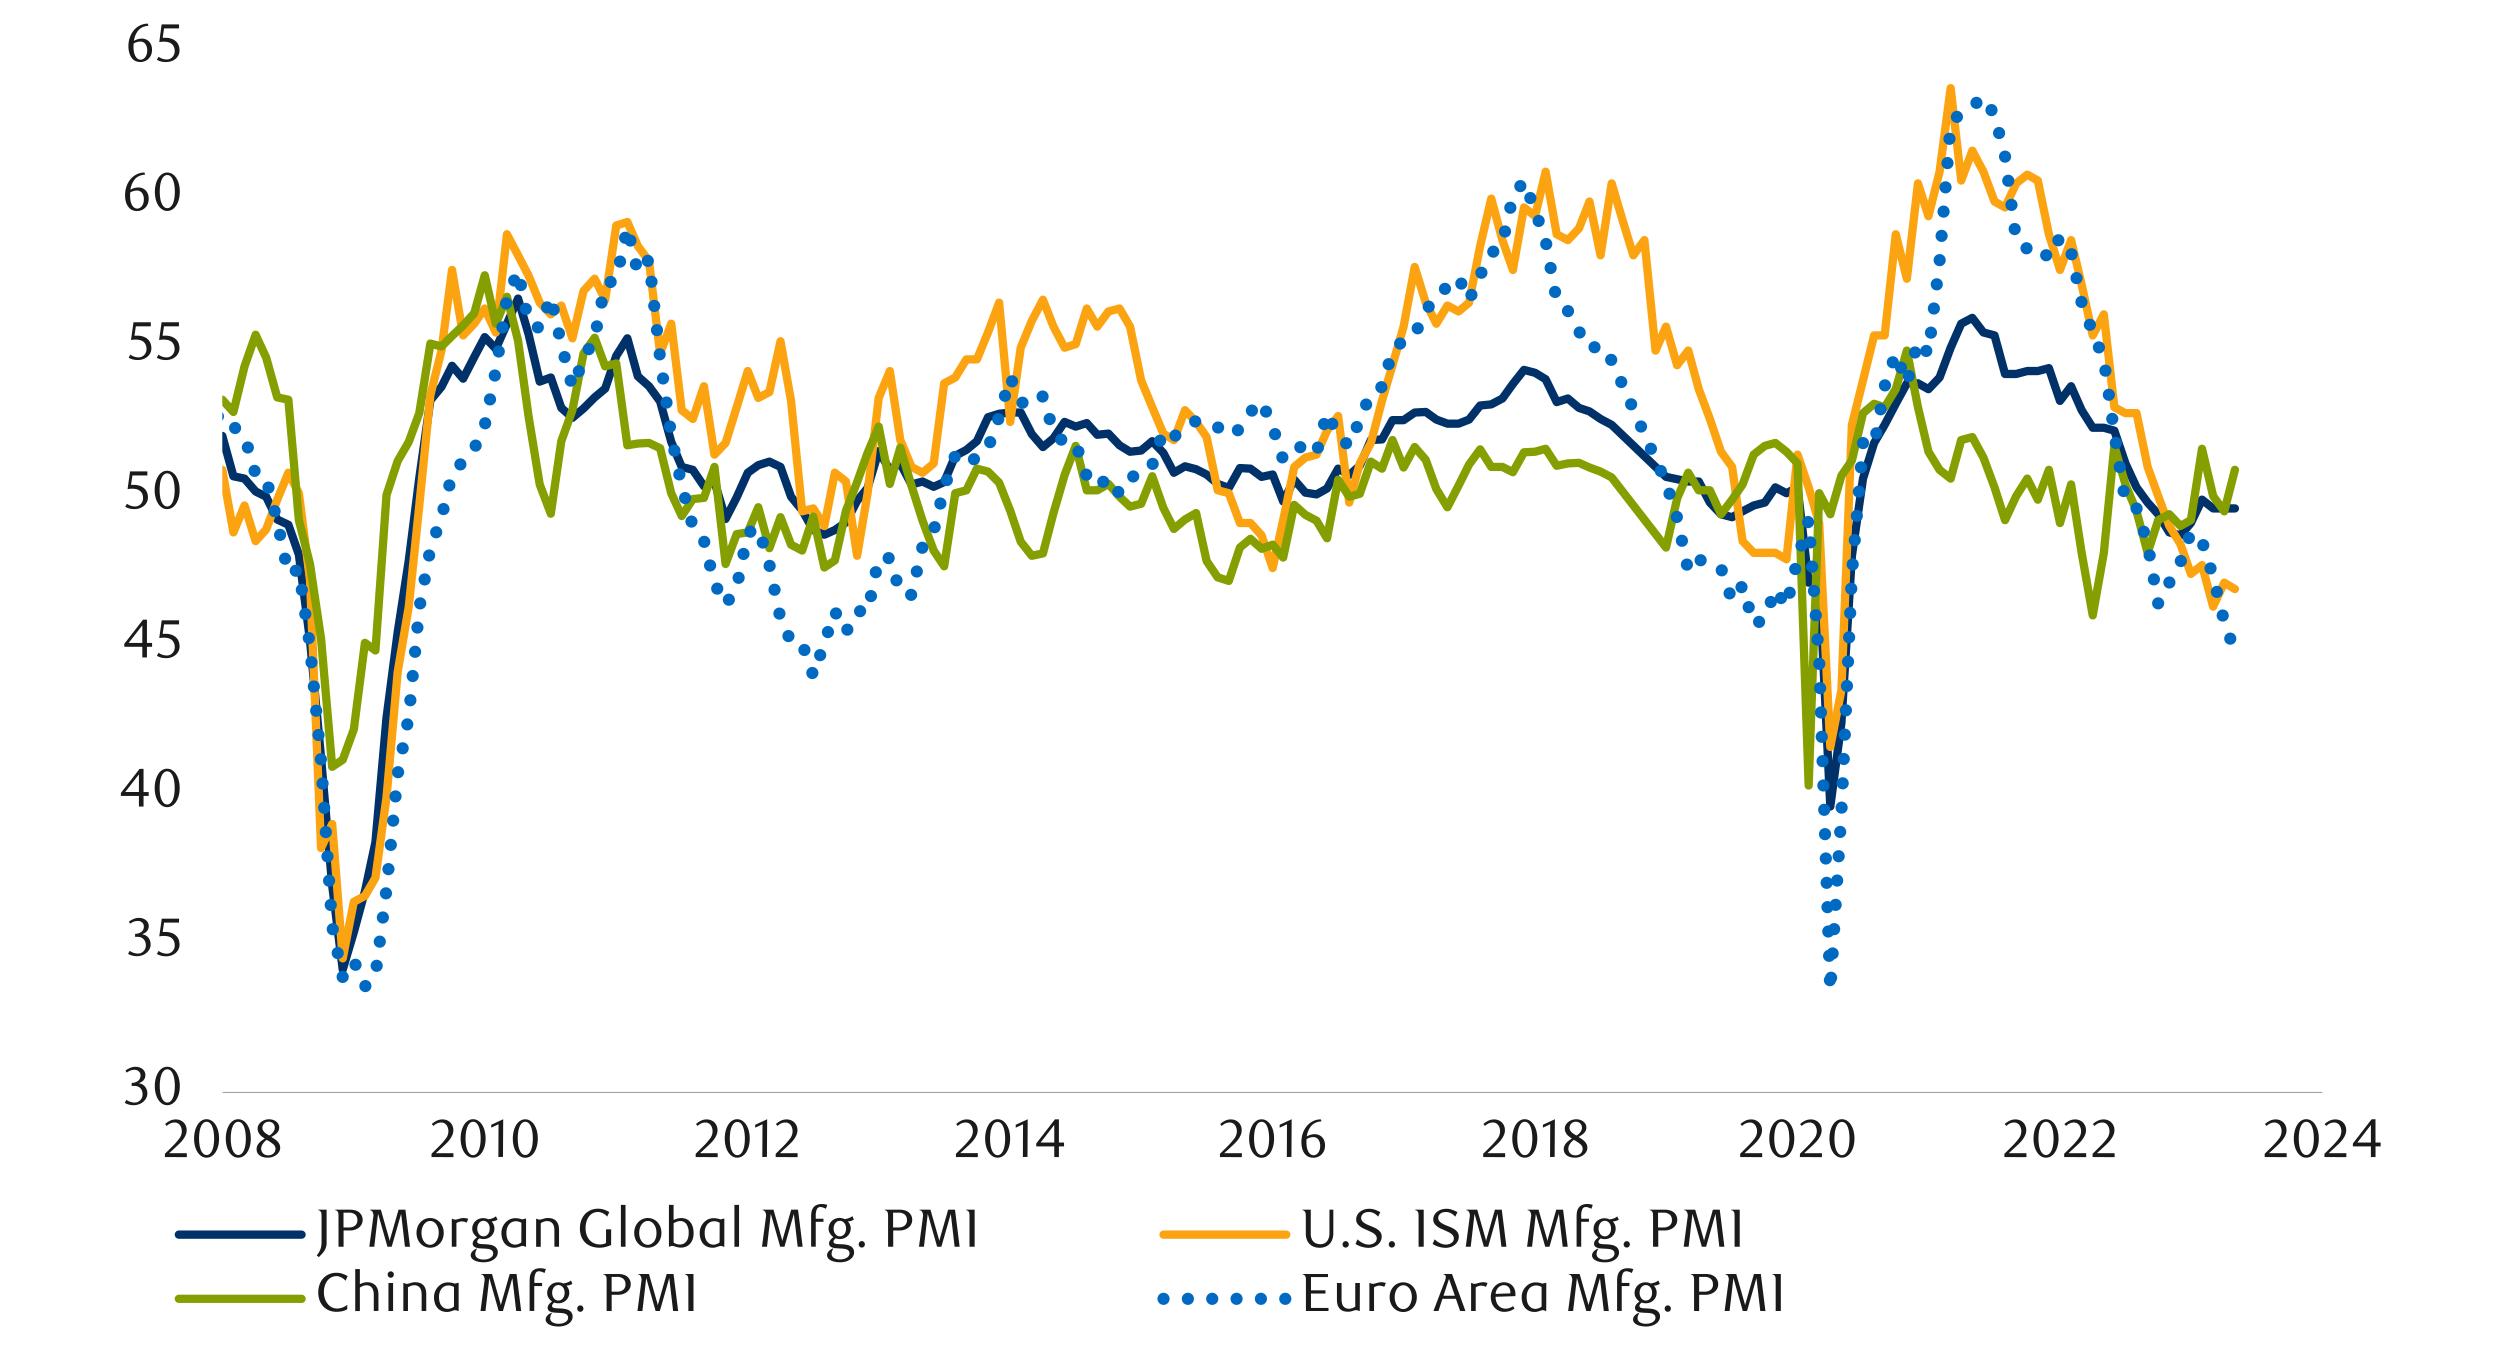 <svg id="Layer_1" data-name="Layer 1" xmlns="http://www.w3.org/2000/svg" xmlns:xlink="http://www.w3.org/1999/xlink" width="1460" height="790" viewBox="0 0 1460 790">
  <defs>
    <style>
      .cls-1, .cls-10, .cls-4, .cls-5, .cls-7, .cls-8, .cls-9 {
        fill: none;
      }

      .cls-2 {
        clip-path: url(#clip-path);
      }

      .cls-3 {
        clip-path: url(#clip-path-2);
      }

      .cls-4 {
        stroke: #000;
        stroke-miterlimit: 10;
        stroke-width: 0.38px;
        opacity: 0;
      }

      .cls-5 {
        stroke: #a6a6a6;
        stroke-width: 0.71px;
      }

      .cls-10, .cls-5, .cls-7, .cls-8, .cls-9 {
        stroke-linejoin: round;
      }

      .cls-6 {
        clip-path: url(#clip-path-3);
      }

      .cls-7 {
        stroke: #003168;
      }

      .cls-10, .cls-7, .cls-8, .cls-9 {
        stroke-linecap: round;
      }

      .cls-7, .cls-8, .cls-9 {
        stroke-width: 4.84px;
      }

      .cls-8 {
        stroke: #fca311;
      }

      .cls-9 {
        stroke: #859e00;
      }

      .cls-10 {
        stroke: #006ac3;
        stroke-width: 7.11px;
        stroke-dasharray: 0 14.22;
      }

      .cls-11 {
        clip-path: url(#clip-path-7);
      }

      .cls-12 {
        fill: #1a1a1a;
      }
    </style>
    <clipPath id="clip-path">
      <rect class="cls-1" x="-95.77" y="-665.88" width="1639.55" height="2121.77"/>
    </clipPath>
    <clipPath id="clip-path-2">
      <rect class="cls-1" x="39.25" y="10.83" width="1369.5" height="768.34"/>
    </clipPath>
    <clipPath id="clip-path-3">
      <rect class="cls-1" x="129.82" y="28.59" width="1228.54" height="611.37"/>
    </clipPath>
    <clipPath id="clip-path-7">
      <rect class="cls-1" x="39.57" y="11.15" width="1369.18" height="768.02"/>
    </clipPath>
  </defs>
  <g class="cls-2">
    <g class="cls-3">
      <rect class="cls-4" x="39.54" y="10.86" width="1369.1" height="768.34"/>
    </g>
    <line class="cls-5" x1="129.97" y1="637.99" x2="1356.27" y2="637.99"/>
    <g class="cls-6">
      <polyline class="cls-7" points="-636.48 228.63 -630.02 227.96 -623.54 223.17 -617.4 225.9 -610.92 241.95 -604.44 263.11 -598.27 272.33 -591.79 278.14 -585.31 302.04 -578.82 323.87 -572.69 340.62 -566.18 351.87 -559.7 311.25 -553.56 291.46 -547.08 277.12 -540.6 267.21 -534.43 248.11 -527.95 226.95 -521.47 234.45 -514.98 218.05 -508.85 190.41 -502.37 176.07 -495.88 167.87 -489.72 166.51 -483.24 195.52 -476.75 197.24 -470.27 191.77 -464.14 184.94 -457.65 205.09 -451.14 222.15 -445.01 215.67 -438.52 241.63 -432.04 251.86 -425.56 268.23 -419.4 276.08 -412.91 325.94 -406.43 347.1 -400.3 356.64 -393.81 353.23 -387.33 364.83 -380.85 378.85 -374.69 362.8 -368.2 361.08 -361.72 329.34 -355.58 344.37 -349.09 441.99 -342.61 400.01 -336.12 389.43 -329.98 348.12 -323.49 304.07 -317.01 270.96 -310.86 254.25 -304.37 233.43 -297.89 227.96 -291.75 267.21 -285.26 278.14 -278.77 293.84 -272.29 301.69 -266.14 304.77 -259.66 284.97 -253.17 287.01 -247.03 304.77 -240.54 332.77 -234.06 327.97 -227.57 314.66 -221.43 305.79 -214.94 281.54 -208.46 249.13 -202.31 247.76 -195.82 208.51 -189.34 179.15 -182.85 163.45 -176.71 161.74 -170.22 180.17 -163.74 170.61 -157.59 159.35 -151.11 157.78 -144.62 183.57 -138.14 180.52 -131.99 198.95 -125.51 214.65 -119.02 227.27 -112.88 237.85 -106.39 230.7 -99.91 231.72 -93.42 234.45 -87.28 233.08 -80.79 257.33 -74.3 265.5 -68.16 250.5 -61.67 243.66 -55.19 250.84 -48.7 213.28 -42.56 210.55 -36.07 211.57 -29.59 210.2 -23.44 212.59 -16.95 204.07 -10.47 215.32 -4.33 200.99 2.16 211.22 8.64 218.05 15.13 214.3 21.27 217.73 27.76 217.03 34.25 224.88 40.39 234.45 46.88 231.37 53.36 243.31 59.85 231.72 65.99 246.74 72.48 228.98 78.96 232.38 85.11 225.58 91.59 237.53 98.08 244.68 104.56 243.66 110.71 248.78 117.2 248.78 123.68 255.26 129.82 254.59 136.31 278.14 142.8 279.51 149.28 287.01 155.43 290.09 161.91 303.4 168.4 306.46 174.54 323.87 181.02 373.73 187.5 442.66 193.99 517.08 200.15 566.19 206.63 544.38 213.12 520.51 219.25 491.82 225.73 419.11 232.24 369.28 238.73 327.3 244.86 279.16 251.34 233.75 257.83 225.9 263.99 213.63 270.47 221.13 276.95 208.51 283.09 196.89 289.57 203.72 296.06 189.04 302.54 174.36 308.7 195.2 315.19 222.85 321.67 220.46 327.8 238.2 334.29 244.01 340.77 238.55 347.28 232.06 353.41 226.95 359.9 207.82 366.38 197.58 372.51 219.77 379.02 225.58 385.51 234.45 391.99 258 398.13 272.68 404.61 274.39 411.09 283.93 417.25 281.22 423.74 303.06 430.22 290.44 436.7 276.08 442.84 271.66 449.32 269.6 455.81 272.68 461.97 290.09 468.45 297.94 474.93 309.54 481.42 312.27 487.55 309.54 494.04 305.09 500.55 292.48 506.68 284.97 513.16 263.46 519.65 274.39 525.78 270.64 532.29 282.91 538.77 281.22 545.26 284.28 551.39 281.54 557.88 266.19 564.36 262.76 570.52 257.65 577 243.66 583.49 241.63 589.97 240.93 596.11 240.93 602.59 253.55 609.07 261.08 615.23 255.96 621.72 246.4 628.2 249.13 634.68 247.07 640.82 253.9 647.33 253.23 653.81 260.06 659.95 263.81 666.43 263.11 672.91 257.65 679.39 264.48 685.56 276.08 692.04 272.33 698.52 274.04 704.66 277.12 711.14 282.59 717.62 284.97 724.11 273.35 730.27 273.69 736.75 278.49 743.24 277.12 749.37 292.82 755.85 280.18 762.36 287.71 768.85 288.72 774.98 285.3 781.47 273.69 787.95 277.44 794.11 272.01 800.59 256.98 807.08 256.63 813.21 245.38 819.69 245.38 826.18 240.93 832.66 240.58 838.82 245.03 845.3 247.41 851.79 247.41 857.92 245.03 864.41 236.83 870.89 236.16 877.4 232.73 883.53 224.21 890.02 216.02 896.5 217.73 902.64 221.48 909.12 234.8 915.63 232.73 922.11 238.2 928.25 240.26 934.73 244.68 941.21 248.11 972.96 278.49 979.44 279.86 985.93 281.22 992.09 281.22 998.57 293.49 1005.05 300.32 1011.54 302.04 1017.67 298.61 1024.15 295.21 1030.66 293.49 1036.8 284.63 1043.28 288.03 1049.77 284.63 1056.25 340.27 1062.41 336.84 1068.89 471 1075.38 422.19 1081.51 324.57 1088 279.51 1094.48 258.69 1100.64 248.11 1107.12 235.81 1113.61 223.87 1120.09 223.87 1126.22 227.27 1132.71 220.46 1139.19 203.05 1145.35 189.04 1151.84 185.64 1158.32 194.16 1164.8 195.87 1170.94 218.4 1177.45 218.4 1183.93 216.69 1190.07 216.69 1196.55 215 1203.03 234.1 1209.52 225.58 1215.68 239.56 1222.16 249.8 1228.64 249.8 1234.78 251.51 1241.26 270.64 1247.74 284.63 1254.23 293.49 1260.39 300.32 1266.87 310.91 1273.36 312.62 1279.49 305.44 1285.97 291.81 1292.48 296.92 1298.97 296.92 1305.18 296.92"/>
    </g>
    <g class="cls-6">
      <polyline class="cls-8" points="-1096.33 336.84 -1089.82 242.97 -1083.68 209.88 -1077.2 244.68 -1070.72 190.75 -1064.55 227.27 -1058.07 222.15 -1051.59 230.7 -1045.1 295.21 -1038.97 284.63 -1032.49 227.27 -1026 216.69 -1019.84 189.04 -1013.36 199.3 -1006.88 228.98 -1000.39 286.34 -994.26 268.93 -987.77 296.92 -981.26 286.34 -975.13 277.79 -968.65 276.08 -962.16 230.7 -955.68 223.87 -949.52 192.47 -943.03 185.64 -936.55 176.77 -930.42 169.94 -923.93 161.04 -917.45 147.06 -910.97 136.82 -904.8 141.94 -898.32 150.81 -891.84 133.4 -885.7 126.24 -879.22 129.65 -872.74 183.57 -866.23 161.04 -860.09 200.99 -853.61 253.23 -847.13 263.81 -840.99 347.42 -834.48 361.43 -828 277.79 -821.86 340.27 -815.38 322.86 -808.9 347.42 -802.41 361.43 -796.25 355.97 -789.77 368.26 -783.29 361.43 -777.15 344.02 -770.67 302.04 -764.18 305.44 -757.7 227.27 -751.54 295.21 -745.06 262.1 -738.57 270.64 -732.44 281.22 -725.96 237.85 -719.47 199.3 -712.96 223.87 -706.83 235.81 -700.34 223.87 -693.86 225.58 -687.73 183.57 -681.22 204.74 -674.73 155.93 -668.25 180.17 -662.12 222.15 -655.63 178.46 -649.15 190.75 -642.99 211.57 -636.5 223.87 -630.02 239.56 -623.54 239.56 -617.4 251.51 -610.92 274.39 -604.44 309.19 -598.27 303.75 -591.79 302.04 -585.31 312.62 -578.82 312.62 -572.69 321.14 -566.18 345.73 -559.7 279.51 -553.56 260.38 -547.08 248.11 -540.6 249.8 -534.43 215 -527.95 189.04 -521.47 227.27 -514.98 206.45 -508.85 168.22 -502.37 164.47 -495.88 149.09 -489.72 154.24 -483.24 173.34 -476.75 189.04 -470.27 204.74 -464.14 208.17 -457.65 234.1 -451.14 265.5 -445.01 246.4 -438.52 291.81 -432.04 295.21 -425.56 312.62 -419.4 316.02 -412.91 395.91 -406.43 423.91 -400.3 427.31 -393.81 409.89 -387.33 417.07 -380.85 441.29 -374.69 408.18 -368.2 403.06 -361.72 354.25 -355.58 355.97 -349.09 450.19 -342.61 392.48 -336.12 371.67 -329.98 333.44 -323.49 277.79 -317.01 248.11 -310.86 248.11 -304.37 235.81 -297.89 227.27 -291.75 286.34 -285.26 284.63 -278.77 281.22 -272.29 307.16 -266.14 316.02 -259.66 262.1 -253.17 267.21 -247.03 310.91 -240.54 354.25 -234.06 357.68 -227.57 307.16 -221.43 307.16 -214.94 272.68 -208.46 234.1 -202.31 248.11 -195.82 199.3 -189.34 143.66 -182.85 114.29 -176.71 102 -170.22 117.7 -163.74 105.43 -157.59 105.43 -151.11 91.42 -144.62 107.11 -138.14 117.7 -131.99 141.94 -125.51 161.04 -119.02 180.17 -112.88 181.89 -106.39 164.47 -99.91 171.63 -93.42 194.16 -87.28 199.3 -80.79 251.51 -74.3 276.08 -68.16 248.11 -61.67 241.28 -55.19 248.11 -48.7 171.63 -42.56 164.47 -36.07 173.34 -29.59 200.99 -23.44 203.05 -16.95 189.04 -10.47 215 -4.33 199.3 2.16 225.58 8.64 255.26 15.13 237.85 21.27 225.58 27.76 251.51 34.25 265.5 40.39 284.63 46.88 265.5 53.36 282.91 59.85 218.4 65.99 241.28 72.48 242.97 78.96 235.81 85.11 220.46 91.59 258.69 98.08 251.51 104.56 223.87 110.71 241.28 117.2 263.81 123.68 288.03 129.82 274.39 136.31 310.91 142.8 295.21 149.28 316.02 155.43 309.19 161.91 291.81 168.4 276.08 174.54 288.03 181.02 338.55 187.5 495.25 193.99 481.24 200.15 559.68 206.63 526.65 213.12 523.22 219.25 512.63 225.73 465.54 232.24 392.48 238.73 354.25 244.86 295.21 251.34 230.7 257.83 204.74 263.99 157.64 270.47 195.87 276.95 189.04 283.09 180.17 289.57 194.16 296.06 136.82 302.54 149.09 308.7 161.04 315.19 176.77 321.67 183.57 327.8 178.46 334.29 197.58 340.77 169.94 347.28 162.76 353.41 175.05 359.9 131.71 366.38 129.65 372.51 143.66 379.02 152.52 385.51 206.45 391.99 189.04 398.13 239.56 404.61 244.68 411.09 225.58 417.25 265.5 423.74 258.69 430.22 237.85 436.7 216.69 442.84 232.38 449.32 228.98 455.81 199.3 461.97 234.1 468.45 298.61 474.93 296.92 481.42 307.16 487.55 276.08 494.04 281.22 500.55 324.57 506.68 288.03 513.16 232.38 519.65 216.69 525.78 256.98 532.29 272.68 538.77 276.08 545.26 270.64 551.39 223.87 557.88 220.46 564.36 209.88 570.52 209.88 577 194.16 583.49 176.77 589.97 246.4 596.11 203.05 602.59 187.35 609.07 175.05 615.23 190.75 621.72 203.05 628.2 200.99 634.68 180.17 640.82 190.75 647.33 181.89 653.81 180.17 659.95 190.75 666.43 222.15 672.91 237.85 679.39 253.23 685.56 256.98 692.04 239.56 698.52 246.4 704.66 255.26 711.14 286.34 717.62 288.03 724.11 305.44 730.27 305.44 736.75 312.62 743.24 331.72 749.37 303.75 755.85 272.68 762.36 267.21 768.85 265.5 774.98 251.51 781.47 242.97 787.95 293.49 794.11 270.64 800.59 258.69 807.08 234.1 813.21 213.28 819.69 190.75 826.18 155.93 832.66 176.77 838.82 189.04 845.3 178.46 851.79 181.89 857.92 176.77 864.41 143.66 870.89 116.01 877.4 140.23 883.53 157.64 890.02 121.13 896.5 126.24 902.64 100.28 909.12 136.82 915.63 140.23 922.11 133.4 928.25 117.7 934.73 149.09 941.21 107.11 947.38 127.93 953.86 149.09 960.34 140.23 966.83 204.74 972.96 190.75 979.44 213.28 985.93 204.74 992.09 227.27 998.57 244.68 1005.05 263.81 1011.54 272.68 1017.67 316.02 1024.15 322.86 1030.66 322.86 1036.8 322.86 1043.28 326.61 1049.77 265.5 1056.25 284.63 1062.41 305.44 1068.89 436.18 1075.38 403.06 1081.51 248.11 1088 222.15 1094.48 195.87 1100.64 195.87 1107.12 136.82 1113.61 162.76 1120.09 107.11 1126.22 126.24 1132.71 100.28 1139.19 51.47 1145.35 105.43 1151.84 88.01 1158.32 100.28 1164.8 117.7 1170.94 121.13 1177.45 107.11 1183.93 102 1190.07 105.43 1196.55 136.82 1203.03 157.64 1209.52 140.23 1215.68 166.19 1222.16 195.87 1228.64 183.57 1234.78 237.85 1241.26 241.28 1247.74 241.28 1254.23 272.68 1260.39 289.74 1266.87 307.16 1273.36 317.74 1279.49 335.15 1285.97 330.03 1292.46 354.25 1298.97 340.27 1305.18 344.02"/>
    </g>
    <g class="cls-6">
      <polyline class="cls-9" points="-157.45 165.49 -151.11 230.7 -144.62 246.05 -138.14 237.53 -131.99 228.31 -125.51 219.1 -119.02 247.76 -112.88 255.96 -106.39 268.23 -99.91 252.88 -93.42 239.91 -87.28 199.3 -80.79 213.95 -74.3 233.08 -68.16 272.01 -61.67 264.13 -55.19 278.81 -48.7 275.06 -42.56 288.72 -36.07 293.17 -29.59 287.71 -23.44 286.34 -16.95 277.79 -10.47 273.35 -4.33 242.65 2.16 240.26 8.64 239.91 15.13 237.85 21.27 244.33 27.76 247.41 34.25 252.53 40.39 237.85 46.88 247.76 53.36 255.26 59.85 237.53 65.99 249.13 72.48 233.08 78.96 218.05 85.11 203.05 91.59 234.8 98.08 231.37 104.56 202 110.71 199.3 117.2 240.93 123.68 233.08 129.82 233.43 136.31 240.58 142.8 213.95 149.28 195.52 155.43 208.84 161.91 232.06 168.4 233.43 174.54 303.75 181.02 329.34 187.5 373.03 193.99 447.8 200.15 443.7 206.63 425.94 213.12 375.42 219.25 379.86 225.73 289.07 232.24 269.27 238.73 258 244.86 241.28 251.34 200.64 257.83 202.35 263.99 196.22 270.47 190.06 276.95 182.9 283.09 160.78 289.57 189.04 296.06 173.34 302.54 198.95 308.7 243.31 315.19 282.91 321.67 299.98 327.8 257.65 334.29 239.56 340.77 206.45 347.28 197.24 353.41 213.95 359.9 212.26 366.38 260.06 372.51 259.01 379.02 258.69 385.51 261.75 391.99 288.03 398.13 301.34 404.61 291.46 411.09 290.76 417.25 272.68 423.74 329.34 430.22 311.92 436.7 310.91 442.84 296.23 449.32 320.12 455.81 302.04 461.97 318.09 468.45 321.49 474.93 301.69 481.42 331.4 487.55 327.3 494.04 298.29 500.55 281.54 506.68 264.48 513.16 249.13 519.65 282.59 525.78 261.43 532.29 283.61 538.77 304.07 545.26 321.49 551.39 330.7 557.88 288.03 564.36 286.34 570.52 273.69 577 275.41 583.49 281.89 589.97 298.29 596.11 316.37 602.59 324.57 609.07 323.2 615.23 299.65 621.72 277.44 628.2 260.38 634.68 286.34 640.82 286.34 647.33 282.59 653.81 290.09 659.95 295.88 666.43 294.19 672.91 278.14 679.39 296.57 685.56 308.87 692.04 303.4 698.52 299.65 704.66 327.62 711.14 337.19 717.62 339.25 724.11 319.77 730.27 314.66 736.75 320.47 743.24 318.09 749.37 325.59 755.85 294.86 762.36 300.67 768.85 304.07 774.98 314.33 781.47 280.18 787.95 290.09 794.11 288.38 800.59 269.6 807.08 273.69 813.21 256.98 819.69 273.02 826.18 261.08 832.66 268.58 838.82 285.64 845.3 296.23 851.79 283.61 857.92 271.31 864.41 262.44 870.89 272.68 877.4 272.68 883.53 275.76 890.02 264.13 896.5 263.81 902.64 262.1 909.12 272.01 915.63 270.64 922.11 270.29 928.25 273.02 934.73 275.41 941.21 278.81 972.96 319.77 979.44 291.11 985.93 276.08 992.09 286.34 998.57 286.34 1005.05 300.32 1011.54 291.81 1017.67 282.91 1024.15 265.5 1030.66 260.38 1036.8 258.69 1043.28 263.81 1049.77 270.64 1056.25 458.73 1062.41 288.03 1068.89 300.32 1075.38 277.79 1081.51 268.93 1088 241.28 1094.48 235.81 1100.64 237.85 1107.12 227.27 1113.61 204.74 1120.09 237.85 1126.22 263.81 1132.71 274.39 1139.19 279.51 1145.35 256.98 1151.84 255.26 1158.32 267.21 1164.8 284.63 1170.94 303.75 1177.45 289.74 1183.93 279.51 1190.07 291.81 1196.55 274.39 1203.03 305.44 1209.52 282.91 1215.68 322.86 1222.16 359.37 1228.64 322.86 1234.78 260.38 1241.26 282.91 1247.74 298.61 1254.23 322.86 1260.39 303.75 1266.87 300.32 1273.36 307.16 1279.49 303.75 1285.97 262.1 1292.48 289.74 1298.97 298.61 1305.18 274.39"/>
    </g>
    <g class="cls-6">
      <polyline class="cls-10" points="-681.19 202.35 -674.73 209.88 -668.25 212.94 -662.12 192.47 -655.63 175.05 -649.15 176.42 -642.99 196.89 -636.5 209.88 -630.02 193.49 -623.54 181.54 -617.4 162.41 -610.92 177.09 -604.44 187.35 -598.27 203.72 -591.79 221.8 -585.31 260.38 -578.82 300.32 -572.69 332.42 -566.18 336.84 -559.7 321.49 -553.56 301.69 -547.08 285.64 -540.6 268.58 -534.43 265.85 -527.95 247.41 -521.47 225.58 -514.98 211.92 -508.85 193.14 -502.37 166.51 -495.88 162.41 -489.72 157.99 -483.24 191.1 -476.75 167.21 -470.27 131.71 -464.14 107.46 -457.65 121.45 -451.14 126.91 -445.01 136.82 -438.52 147.41 -432.04 169.94 -425.56 193.49 -419.4 210.2 -412.91 229.68 -406.43 238.9 -400.3 249.48 -393.81 269.27 -387.33 303.4 -380.85 315.68 -374.69 327.62 -368.2 337.54 -361.72 333.44 -355.58 360.41 -349.09 412.98 -342.61 401.38 -336.12 392.16 -329.98 354.25 -323.49 315 -317.01 290.76 -310.86 276.78 -304.37 260.73 -297.89 258.69 -291.75 262.44 -285.26 275.41 -278.77 308.87 -272.29 304.77 -266.14 299.98 -259.66 317.39 -253.17 301.34 -247.03 288.03 -240.54 317.39 -234.06 327.62 -227.57 344.37 -221.43 348.12 -214.94 323.87 -208.46 304.77 -202.31 288.38 -195.82 266.86 -189.34 252.53 -182.85 248.11 -176.71 245.7 -170.22 247.07 -163.74 233.08 -157.59 221.13 -151.11 207.82 -144.62 212.59 -138.14 208.84 -131.99 222.85 -125.51 235.47 -119.02 248.43 -112.88 282.24 -106.39 264.83 -99.91 257.33 -93.42 256.98 -87.28 282.91 -80.79 304.07 -74.3 312.62 -68.16 291.46 -61.67 275.76 -55.19 282.24 -48.7 259.71 -42.56 242.97 -36.07 241.95 -29.59 227.62 -23.44 229.33 -16.95 212.26 -10.47 184.27 -4.33 172.67 2.16 167.87 8.64 156.27 15.13 161.39 21.27 176.07 27.76 174.36 34.25 167.87 40.39 175.72 46.88 176.42 53.36 194.16 59.85 192.12 65.99 195.87 72.48 196.22 78.96 202.7 85.11 193.14 91.59 204.74 98.08 214.3 104.56 234.1 110.71 263.46 117.2 241.28 123.68 245.38 129.82 241.6 136.31 249.13 142.8 254.59 149.28 277.12 155.43 279.51 161.91 304.42 168.4 335.47 174.54 332.42 181.02 377.48 187.5 444.72 193.99 540.98 200.15 570.69 206.63 561.13 213.12 576.13 219.25 569.64 225.73 519.14 232.24 452.22 238.73 418.44 244.86 355.3 251.34 320.47 257.83 302.04 263.99 277.12 270.47 269.27 276.95 262.1 283.09 248.43 289.57 216.36 296.06 174.04 302.54 158.34 308.7 188.37 315.19 191.77 321.67 173.34 327.8 200.99 334.29 226.25 340.77 209.88 347.28 197.24 353.41 166.19 359.9 163.11 366.38 132.73 372.51 159.35 379.02 151.51 385.51 209.19 391.99 254.25 398.13 283.61 404.61 307.5 411.09 315.68 417.25 340.62 423.74 353.23 430.22 343 436.7 311.25 442.84 308.17 449.32 329.69 455.81 361.43 461.97 374.75 468.45 375.76 474.93 394.55 481.42 375.42 487.55 356.99 494.04 369.28 500.55 356.64 506.68 357.68 513.16 325.94 519.65 325.94 525.78 346.4 532.29 347.42 538.77 319.1 545.26 310.24 551.39 284.97 557.88 265.85 564.36 270.64 570.52 267.21 577 261.75 583.49 243.31 589.97 220.12 596.11 234.8 602.59 237.18 609.07 231.37 615.23 252.18 621.72 258.69 628.2 259.01 634.68 278.14 640.82 284.28 647.33 278.81 653.81 288.38 659.95 280.18 666.43 273.35 672.91 271.66 679.39 251.51 685.56 254.91 692.04 250.84 698.52 245.7 704.66 248.11 711.14 249.48 717.62 254.59 724.11 250.5 730.27 240.58 736.75 234.45 743.24 249.13 749.37 268.58 755.85 262.44 762.36 260.06 768.85 264.48 774.98 240.93 781.47 254.91 787.95 260.38 794.11 245.03 800.59 229.68 807.08 225.9 813.21 205.09 819.69 198.6 826.18 195.52 832.66 181.54 838.82 172.67 845.3 167.55 851.79 162.09 857.92 175.4 864.41 160.72 870.89 148.08 877.4 141.94 883.53 114.64 890.02 105.75 896.5 123.16 902.64 140.57 909.12 175.72 915.63 181.54 922.11 193.49 928.25 203.72 934.73 201.68 941.21 210.55 972.96 281.89 979.44 302.39 985.93 333.44 992.09 326.61 998.57 330.03 1005.05 331.72 1011.54 350.85 1017.67 341.98 1024.15 364.83 1030.66 361.43 1036.8 344.02 1043.28 354.25 1049.77 326.61 1056.25 303.75 1062.41 385.68 1068.89 578.81 1075.38 474.41 1081.51 335.15 1088 258.69 1094.48 260.38 1100.64 225.58 1107.12 206.45 1113.61 223.87 1120.09 199.3 1126.22 206.45 1132.71 152.52 1139.19 72.31 1145.35 65.48 1151.84 62.05 1158.32 56.7 1164.8 67.17 1170.94 91.42 1177.45 140.23 1183.93 145.34 1190.07 143.66 1196.55 150.81 1203.03 138.51 1209.52 147.06 1215.68 176.77 1222.16 194.16 1228.64 209.88 1234.78 253.23 1241.26 293.49 1247.74 296.92 1254.23 317.74 1260.39 352.56 1266.87 340.27 1273.36 328.32 1279.49 310.91 1285.97 316.02 1292.48 336.84 1298.97 363.15 1305.18 380.53"/>
    </g>
    <g class="cls-11">
      <g>
        <path class="cls-12" d="M80.9,632.64a5.55,5.55,0,0,1,2.1.58,5.08,5.08,0,0,1,1.62,1.29,6.19,6.19,0,0,1,1.06,1.84,6.57,6.57,0,0,1,.37,2.26,5.64,5.64,0,0,1-.66,2.69,7.19,7.19,0,0,1-1.76,2.17,8.24,8.24,0,0,1-2.54,1.45,9,9,0,0,1-3,.51,11.86,11.86,0,0,1-2.47-.26,9.87,9.87,0,0,1-2.75-1.09l.94-1.79a8.41,8.41,0,0,0,4.91,1.6,4.37,4.37,0,0,0,1.7-.34,4.87,4.87,0,0,0,1.46-1,4.45,4.45,0,0,0,1-1.48,4.78,4.78,0,0,0,.38-1.93,6,6,0,0,0-.37-2.16,4.68,4.68,0,0,0-1-1.55,3.9,3.9,0,0,0-1.5-.94,5.35,5.35,0,0,0-1.84-.32H76.9v-1.76a6.25,6.25,0,0,0,3.71-1.16,3.79,3.79,0,0,0,1.45-3.21,3,3,0,0,0-1-2.36,3.58,3.58,0,0,0-2.47-.91,6.78,6.78,0,0,0-2.33.39A10.72,10.72,0,0,0,74,626.41l-.75-1.19a13.86,13.86,0,0,1,2.86-1.6,7.77,7.77,0,0,1,3-.6,7.24,7.24,0,0,1,2.35.36,5.79,5.79,0,0,1,1.82,1,4.48,4.48,0,0,1,1.19,1.51,4.36,4.36,0,0,1,.43,2,4.6,4.6,0,0,1-.31,1.7,5,5,0,0,1-.85,1.35,5.22,5.22,0,0,1-1.26,1A10.32,10.32,0,0,1,80.9,632.64Z"/>
        <path class="cls-12" d="M105,634.26a17.12,17.12,0,0,1-.55,4.5,12.07,12.07,0,0,1-1.54,3.54,7.54,7.54,0,0,1-2.32,2.32,5.53,5.53,0,0,1-2.93.81,5.26,5.26,0,0,1-2.89-.83,7.76,7.76,0,0,1-2.29-2.31,12.25,12.25,0,0,1-1.52-3.53,17,17,0,0,1-.55-4.47,17.6,17.6,0,0,1,.55-4.54,12.74,12.74,0,0,1,1.51-3.58,7.26,7.26,0,0,1,2.29-2.35,5.53,5.53,0,0,1,5.83,0,7.66,7.66,0,0,1,2.32,2.35,12.26,12.26,0,0,1,1.54,3.57A17.33,17.33,0,0,1,105,634.26Zm-2.89,0a24.53,24.53,0,0,0-.29-3.86,13,13,0,0,0-.83-3.11,5.54,5.54,0,0,0-1.37-2.06,2.85,2.85,0,0,0-3.83,0,5.62,5.62,0,0,0-1.37,2,13.33,13.33,0,0,0-.83,3.08,25.7,25.7,0,0,0,0,7.7,12.69,12.69,0,0,0,.85,3.08,5.68,5.68,0,0,0,1.38,2.05,2.73,2.73,0,0,0,1.89.74,2.81,2.81,0,0,0,1.9-.74,5.68,5.68,0,0,0,1.38-2.05,12.8,12.8,0,0,0,.83-3.06A23.79,23.79,0,0,0,102.09,634.3Z"/>
      </g>
    </g>
    <g class="cls-11">
      <g>
        <path class="cls-12" d="M82.87,545.65a5.45,5.45,0,0,1,2.1.58,5.22,5.22,0,0,1,1.62,1.29,5.91,5.91,0,0,1,1,1.83,6.62,6.62,0,0,1,.38,2.26,5.64,5.64,0,0,1-.66,2.69,7.43,7.43,0,0,1-1.76,2.16,8,8,0,0,1-2.54,1.44,8.66,8.66,0,0,1-3,.52,11.72,11.72,0,0,1-2.46-.27,9.52,9.52,0,0,1-2.75-1.08l.94-1.79a8.38,8.38,0,0,0,4.9,1.6,4.29,4.29,0,0,0,1.69-.34,4.87,4.87,0,0,0,1.46-1,4.51,4.51,0,0,0,1-1.47,4.82,4.82,0,0,0,.38-1.93,5.9,5.9,0,0,0-.37-2.15,4.48,4.48,0,0,0-1-1.55,4.09,4.09,0,0,0-1.49-1,5.59,5.59,0,0,0-1.84-.31H78.89v-1.76a6.25,6.25,0,0,0,3.7-1.16A3.78,3.78,0,0,0,84,541.1a3,3,0,0,0-1-2.35,3.55,3.55,0,0,0-2.46-.91,6.68,6.68,0,0,0-2.32.39A10.06,10.06,0,0,0,76,539.44l-.75-1.19a14.06,14.06,0,0,1,2.85-1.6,7.77,7.77,0,0,1,3-.6,7.18,7.18,0,0,1,2.34.36,5.79,5.79,0,0,1,1.82,1,4.48,4.48,0,0,1,1.19,1.51,4.42,4.42,0,0,1,.43,1.94,4.31,4.31,0,0,1-.32,1.69,4.66,4.66,0,0,1-.84,1.35,5.22,5.22,0,0,1-1.26,1A9.09,9.09,0,0,1,82.87,545.65Z"/>
        <path class="cls-12" d="M104.52,538.78H95.8L95,544.27l.69,0h.69a10.73,10.73,0,0,1,4.13.69,7,7,0,0,1,2.6,1.76,6.17,6.17,0,0,1,1.35,2.36,8.8,8.8,0,0,1,.39,2.53,6.18,6.18,0,0,1-.64,2.84,6.61,6.61,0,0,1-1.72,2.16,8.07,8.07,0,0,1-2.51,1.39,9.42,9.42,0,0,1-3,.48,12.3,12.3,0,0,1-2.56-.27,10.41,10.41,0,0,1-2.81-1.08l1-1.79a8.2,8.2,0,0,0,4.86,1.6,4.38,4.38,0,0,0,1.68-.34,4.7,4.7,0,0,0,2.51-2.48,4.74,4.74,0,0,0,.39-1.94,6.08,6.08,0,0,0-.56-2.78,4.82,4.82,0,0,0-1.46-1.71,5.49,5.49,0,0,0-2-.87,11.84,11.84,0,0,0-2.28-.23,13.71,13.71,0,0,0-1.43.08c-.47,0-.9.11-1.3.17l1.45-10.35h10.13Z"/>
      </g>
    </g>
    <g class="cls-11">
      <g>
        <path class="cls-12" d="M83.83,464.81V471h-2.7v-6.19H70.59v-1.7L81.53,449h2.3v13.58h3v2.27Zm-2.7-12.58-8,10.31h8Z"/>
        <path class="cls-12" d="M104.93,460.2a17.69,17.69,0,0,1-.55,4.51,12.19,12.19,0,0,1-1.54,3.54,7.4,7.4,0,0,1-2.32,2.31,5.48,5.48,0,0,1-2.94.82,5.34,5.34,0,0,1-2.88-.83,7.68,7.68,0,0,1-2.29-2.32,11.81,11.81,0,0,1-1.52-3.52,17.13,17.13,0,0,1-.55-4.48,17.57,17.57,0,0,1,.55-4.53,12.63,12.63,0,0,1,1.5-3.59,7.23,7.23,0,0,1,2.29-2.34,5.35,5.35,0,0,1,2.9-.84,5.41,5.41,0,0,1,2.94.84,7.51,7.51,0,0,1,2.32,2.34,12.38,12.38,0,0,1,1.54,3.57A17.88,17.88,0,0,1,104.93,460.2Zm-2.9.05a24.8,24.8,0,0,0-.28-3.87,14.14,14.14,0,0,0-.83-3.11,5.75,5.75,0,0,0-1.37-2.06,2.86,2.86,0,0,0-3.84,0,5.6,5.6,0,0,0-1.36,2,13.27,13.27,0,0,0-.84,3.09,26.61,26.61,0,0,0,0,7.7,13.3,13.3,0,0,0,.85,3.08,5.77,5.77,0,0,0,1.39,2,2.68,2.68,0,0,0,1.88.74,2.74,2.74,0,0,0,1.9-.74,5.52,5.52,0,0,0,1.39-2,13.76,13.76,0,0,0,.83-3.07A23.8,23.8,0,0,0,102,460.25Z"/>
      </g>
    </g>
    <g class="cls-11">
      <g>
        <path class="cls-12" d="M85.82,377.74v6.2h-2.7v-6.2H72.59V376L83.53,361.9h2.29v13.58h3v2.26Zm-2.7-12.57-8,10.31h8Z"/>
        <path class="cls-12" d="M104.56,364.63H95.82l-.82,5.5.69,0,.7,0a10.76,10.76,0,0,1,4.13.69,7.18,7.18,0,0,1,2.61,1.76,6.24,6.24,0,0,1,1.35,2.38,8.82,8.82,0,0,1,.4,2.53,6.18,6.18,0,0,1-.65,2.84,6.65,6.65,0,0,1-1.73,2.17,8,8,0,0,1-2.51,1.39,9.44,9.44,0,0,1-3,.48,13,13,0,0,1-2.56-.26A10.68,10.68,0,0,1,91.61,383l1-1.79a8.28,8.28,0,0,0,4.88,1.6,4.38,4.38,0,0,0,1.68-.34,4.72,4.72,0,0,0,1.48-1,4.93,4.93,0,0,0,1-1.51,4.56,4.56,0,0,0,.4-1.95,6,6,0,0,0-.57-2.78A4.72,4.72,0,0,0,100,373.5a5.46,5.46,0,0,0-2-.87,11.76,11.76,0,0,0-2.28-.23,11.43,11.43,0,0,0-1.43.08c-.47,0-.9.11-1.3.17l1.45-10.38h10.15Z"/>
      </g>
    </g>
    <g class="cls-11">
      <g>
        <path class="cls-12" d="M86.06,277.68H77.34l-.82,5.49.69,0,.69,0a10.73,10.73,0,0,1,4.13.69,7,7,0,0,1,2.6,1.76A6.13,6.13,0,0,1,86,287.93a8.48,8.48,0,0,1,.4,2.52,6.15,6.15,0,0,1-.65,2.84A6.75,6.75,0,0,1,84,295.46a8.14,8.14,0,0,1-2.51,1.38,9.33,9.33,0,0,1-3,.48,13,13,0,0,1-2.56-.26,11.06,11.06,0,0,1-2.8-1.08l1-1.79a8.27,8.27,0,0,0,4.86,1.6,4.32,4.32,0,0,0,1.68-.35,4.53,4.53,0,0,0,1.47-1,4.78,4.78,0,0,0,1-1.51,4.7,4.7,0,0,0,.39-1.94,6.08,6.08,0,0,0-.56-2.78,4.82,4.82,0,0,0-1.46-1.71,5.31,5.31,0,0,0-2-.86,11,11,0,0,0-2.28-.24,13.37,13.37,0,0,0-1.42.08c-.47.05-.91.11-1.31.17l1.45-10.35H86.06Z"/>
        <path class="cls-12" d="M104.89,286.17a17.1,17.1,0,0,1-.55,4.49,12.18,12.18,0,0,1-1.53,3.54,7.62,7.62,0,0,1-2.32,2.31,5.53,5.53,0,0,1-2.93.81,5.25,5.25,0,0,1-2.88-.83,7.51,7.51,0,0,1-2.28-2.31,11.81,11.81,0,0,1-1.52-3.52,17,17,0,0,1-.55-4.46,17.44,17.44,0,0,1,.55-4.52,12.51,12.51,0,0,1,1.5-3.59,7.43,7.43,0,0,1,2.29-2.34,5.37,5.37,0,0,1,2.89-.83,5.45,5.45,0,0,1,2.93.83,7.73,7.73,0,0,1,2.32,2.34,12.37,12.37,0,0,1,1.53,3.57A17.31,17.31,0,0,1,104.89,286.17Zm-2.89.05a24.57,24.57,0,0,0-.28-3.86,14.14,14.14,0,0,0-.83-3.11,5.58,5.58,0,0,0-1.37-2.05,2.76,2.76,0,0,0-1.91-.74,2.8,2.8,0,0,0-1.92.74,5.73,5.73,0,0,0-1.36,2,13.1,13.1,0,0,0-.83,3.07,26.54,26.54,0,0,0,0,7.69,12.6,12.6,0,0,0,.85,3.07,5.63,5.63,0,0,0,1.38,2,2.72,2.72,0,0,0,1.88.74,2.81,2.81,0,0,0,1.9-.74,5.63,5.63,0,0,0,1.38-2,13.51,13.51,0,0,0,.83-3.06A23.67,23.67,0,0,0,102,286.22Z"/>
      </g>
    </g>
    <g class="cls-11">
      <g>
        <path class="cls-12" d="M88.08,190.58H79.34l-.82,5.5.7-.05h.69a10.76,10.76,0,0,1,4.13.69,7.18,7.18,0,0,1,2.61,1.76A6.13,6.13,0,0,1,88,200.84a8.54,8.54,0,0,1,.4,2.53,6.23,6.23,0,0,1-.65,2.85A6.65,6.65,0,0,1,86,208.39a7.74,7.74,0,0,1-2.51,1.38,9.18,9.18,0,0,1-3,.49,12.37,12.37,0,0,1-2.56-.27,11.12,11.12,0,0,1-2.81-1.08l1-1.8A8.29,8.29,0,0,0,81,208.72a4.4,4.4,0,0,0,1.68-.35,4.69,4.69,0,0,0,1.48-1,4.76,4.76,0,0,0,1-1.51,4.63,4.63,0,0,0,.4-1.95,6,6,0,0,0-.57-2.78,4.67,4.67,0,0,0-1.46-1.72,5.47,5.47,0,0,0-2-.86,11.19,11.19,0,0,0-2.28-.24,13.41,13.41,0,0,0-1.43.08c-.48.05-.91.11-1.31.17l1.45-10.37H88.08Z"/>
        <path class="cls-12" d="M104.49,190.58H95.75l-.81,5.5.69-.05h.69a10.73,10.73,0,0,1,4.13.69,7.18,7.18,0,0,1,2.61,1.76,6.29,6.29,0,0,1,1.36,2.37,8.85,8.85,0,0,1,.39,2.53,6.23,6.23,0,0,1-.65,2.85,6.75,6.75,0,0,1-1.72,2.17,7.9,7.9,0,0,1-2.52,1.38,9.12,9.12,0,0,1-3,.49,12.4,12.4,0,0,1-2.57-.27,11.26,11.26,0,0,1-2.81-1.08l1-1.8a8.24,8.24,0,0,0,4.87,1.61,4.36,4.36,0,0,0,1.68-.35,4.58,4.58,0,0,0,1.48-1,5,5,0,0,0,1-1.51,4.78,4.78,0,0,0,.39-1.95,6,6,0,0,0-.57-2.78,4.58,4.58,0,0,0-1.46-1.72,5.47,5.47,0,0,0-2-.86,11.19,11.19,0,0,0-2.28-.24,13.55,13.55,0,0,0-1.43.08c-.47.05-.91.11-1.31.17l1.45-10.37h10.15Z"/>
      </g>
    </g>
    <g class="cls-11">
      <g>
        <path class="cls-12" d="M84.75,102a9.58,9.58,0,0,0-2.91.56,8.38,8.38,0,0,0-2.06,1.14,6.19,6.19,0,0,0-1.38,1.43,17.11,17.11,0,0,0-.92,1.46,11,11,0,0,0-.81,2,13.09,13.09,0,0,0-.51,2.19,9.92,9.92,0,0,1,2.41-1,8.82,8.82,0,0,1,2.25-.3,6.06,6.06,0,0,1,2.32.44,5.5,5.5,0,0,1,1.94,1.29,5.89,5.89,0,0,1,1.3,2.07,8.49,8.49,0,0,1-.11,5.87,6.66,6.66,0,0,1-3.72,3.63,7.08,7.08,0,0,1-2.52.47,6.91,6.91,0,0,1-2.72-.54A5.65,5.65,0,0,1,75.1,121a8.52,8.52,0,0,1-1.5-2.88,13.68,13.68,0,0,1-.55-4.13,15.33,15.33,0,0,1,.88-5.29,13.32,13.32,0,0,1,2.41-4.18,11,11,0,0,1,3.58-2.75,10.14,10.14,0,0,1,4.45-1Zm-8.68,10.34c0,.3-.07.6-.09.91s0,.63,0,1a18.42,18.42,0,0,0,.19,2.61,8.43,8.43,0,0,0,.53,2,5.33,5.33,0,0,0,1.48,2.23,3,3,0,0,0,1.94.72,3.14,3.14,0,0,0,1.45-.36,3.63,3.63,0,0,0,1.24-1,5.59,5.59,0,0,0,.86-1.67,6.72,6.72,0,0,0,.33-2.17,6.24,6.24,0,0,0-1.11-4,3.59,3.59,0,0,0-2.9-1.33,6.86,6.86,0,0,0-1.86.27A8.11,8.11,0,0,0,76.07,112.37Z"/>
        <path class="cls-12" d="M105,112a17.55,17.55,0,0,1-.55,4.5,12.13,12.13,0,0,1-1.54,3.55,7.62,7.62,0,0,1-2.32,2.31,5.48,5.48,0,0,1-2.94.82,5.26,5.26,0,0,1-2.88-.84,7.53,7.53,0,0,1-2.29-2.31A11.87,11.87,0,0,1,91,116.54a17,17,0,0,1-.55-4.47,17.52,17.52,0,0,1,.55-4.53,12.51,12.51,0,0,1,1.5-3.59,7.36,7.36,0,0,1,2.29-2.35,5.43,5.43,0,0,1,2.9-.83,5.49,5.49,0,0,1,2.94.83,7.66,7.66,0,0,1,2.32,2.35,12.38,12.38,0,0,1,1.54,3.57A17.83,17.83,0,0,1,105,112Zm-2.9,0a24.8,24.8,0,0,0-.28-3.87,14.14,14.14,0,0,0-.83-3.11,5.75,5.75,0,0,0-1.37-2.06,2.86,2.86,0,0,0-3.84,0,5.6,5.6,0,0,0-1.36,2,13.31,13.31,0,0,0-.84,3.08,26.68,26.68,0,0,0,0,7.71,12.82,12.82,0,0,0,.85,3.08,5.89,5.89,0,0,0,1.38,2,2.8,2.8,0,0,0,3.79,0,5.52,5.52,0,0,0,1.39-2,13.76,13.76,0,0,0,.83-3.07A23.8,23.8,0,0,0,102.1,112.09Z"/>
      </g>
    </g>
    <g class="cls-11">
      <g>
        <path class="cls-12" d="M86.71,15.08a9.5,9.5,0,0,0-2.9.57,8,8,0,0,0-2,1.13,6.36,6.36,0,0,0-1.38,1.42,16,16,0,0,0-.91,1.46,10.52,10.52,0,0,0-.82,2,12.09,12.09,0,0,0-.5,2.19,9,9,0,0,1,2.4-1,8.8,8.8,0,0,1,2.24-.3,6,6,0,0,1,2.32.44A5.48,5.48,0,0,1,87,24.21a6.1,6.1,0,0,1,1.31,2.07,7.86,7.86,0,0,1,.47,2.8,7.73,7.73,0,0,1-.58,3.06,6.93,6.93,0,0,1-1.54,2.24,6.51,6.51,0,0,1-2.18,1.38,7.09,7.09,0,0,1-5.23-.06A5.82,5.82,0,0,1,77.08,34a8.36,8.36,0,0,1-1.49-2.87A13.61,13.61,0,0,1,75,27a15.18,15.18,0,0,1,.88-5.27,13.26,13.26,0,0,1,2.4-4.18,11,11,0,0,1,3.58-2.74,10.1,10.1,0,0,1,4.44-1ZM78.05,25.41q-.06.43-.09.9c0,.32,0,.63,0,1a16.92,16.92,0,0,0,.19,2.6,7.88,7.88,0,0,0,.53,2,5.29,5.29,0,0,0,1.47,2.23,3,3,0,0,0,1.93.72,3.18,3.18,0,0,0,1.46-.36,3.6,3.6,0,0,0,1.23-1.05,5.59,5.59,0,0,0,.86-1.67,6.66,6.66,0,0,0,.33-2.16,6.19,6.19,0,0,0-1.11-4,3.58,3.58,0,0,0-2.89-1.34,6.86,6.86,0,0,0-1.86.27A8.56,8.56,0,0,0,78.05,25.41Z"/>
        <path class="cls-12" d="M104.54,16.59H95.81L95,22.08l.69,0h.69a10.68,10.68,0,0,1,4.12.69,7.16,7.16,0,0,1,2.61,1.75,6.21,6.21,0,0,1,1.35,2.37,8.8,8.8,0,0,1,.39,2.53,6.34,6.34,0,0,1-.64,2.84,6.64,6.64,0,0,1-1.73,2.16A7.74,7.74,0,0,1,100,35.74a9.07,9.07,0,0,1-3,.49A12.21,12.21,0,0,1,94.42,36a10.62,10.62,0,0,1-2.81-1.08l1-1.79a8.24,8.24,0,0,0,4.86,1.6,4.31,4.31,0,0,0,1.68-.34,4.61,4.61,0,0,0,1.48-1,4.71,4.71,0,0,0,1-1.5,4.79,4.79,0,0,0,.4-1.95,5.9,5.9,0,0,0-.57-2.77A4.56,4.56,0,0,0,100,25.44a5.35,5.35,0,0,0-2-.87,11.73,11.73,0,0,0-2.27-.23,11.32,11.32,0,0,0-1.43.08c-.47,0-.91.11-1.3.17L94.4,14.24h10.14Z"/>
      </g>
    </g>
    <g class="cls-11">
      <g>
        <path class="cls-12" d="M96.31,675.71v-1.89l4.15-4.12a40.34,40.34,0,0,0,4.17-4.7,7.05,7.05,0,0,0,1.55-4.2,7.33,7.33,0,0,0-.29-2.09,5.29,5.29,0,0,0-.84-1.66,3.61,3.61,0,0,0-1.3-1.1,3.73,3.73,0,0,0-1.75-.4,5.94,5.94,0,0,0-2.54.55,8,8,0,0,0-2.11,1.46l-.91-1.13a12.24,12.24,0,0,1,3-2,7.74,7.74,0,0,1,3.33-.68,6.47,6.47,0,0,1,2.42.45,6.27,6.27,0,0,1,2,1.29,6.08,6.08,0,0,1,1.34,2,6.43,6.43,0,0,1,.48,2.52,6.93,6.93,0,0,1-.55,2.75,12,12,0,0,1-1.35,2.43,16.64,16.64,0,0,1-1.7,2.06c-.59.62-1.13,1.15-1.62,1.58l-5,4.62h10.31v2.33Z"/>
        <path class="cls-12" d="M127.94,664.91a17.23,17.23,0,0,1-.55,4.5,12.18,12.18,0,0,1-1.53,3.54,7.43,7.43,0,0,1-2.33,2.31,5.45,5.45,0,0,1-2.93.82,5.34,5.34,0,0,1-2.89-.83,7.8,7.8,0,0,1-2.29-2.32,12.34,12.34,0,0,1-1.52-3.52,17.54,17.54,0,0,1-.55-4.47,18,18,0,0,1,.55-4.54,12.93,12.93,0,0,1,1.51-3.59,7.43,7.43,0,0,1,2.29-2.34,5.48,5.48,0,0,1,5.83,0,7.76,7.76,0,0,1,2.33,2.34,12.32,12.32,0,0,1,1.53,3.58A17.33,17.33,0,0,1,127.94,664.91Zm-2.89,0a25.84,25.84,0,0,0-.28-3.86,13.54,13.54,0,0,0-.84-3.12,5.69,5.69,0,0,0-1.36-2.06,2.8,2.8,0,0,0-1.92-.74,2.77,2.77,0,0,0-1.92.74,5.75,5.75,0,0,0-1.37,2.05,13.33,13.33,0,0,0-.83,3.08,26.61,26.61,0,0,0,0,7.7,12.69,12.69,0,0,0,.85,3.08,5.9,5.9,0,0,0,1.38,2,2.75,2.75,0,0,0,1.89.74,2.81,2.81,0,0,0,1.9-.74,5.64,5.64,0,0,0,1.38-2,13.27,13.27,0,0,0,.84-3.06A25.16,25.16,0,0,0,125.05,665Z"/>
        <path class="cls-12" d="M146.46,664.91a17.23,17.23,0,0,1-.55,4.5,12.19,12.19,0,0,1-1.54,3.54,7.4,7.4,0,0,1-2.32,2.31,5.45,5.45,0,0,1-2.93.82,5.34,5.34,0,0,1-2.89-.83,7.68,7.68,0,0,1-2.29-2.32,12.07,12.07,0,0,1-1.52-3.52,17.11,17.11,0,0,1-.55-4.47,17.6,17.6,0,0,1,.55-4.54,12.93,12.93,0,0,1,1.51-3.59,7.33,7.33,0,0,1,2.29-2.34,5.3,5.3,0,0,1,2.9-.84,5.38,5.38,0,0,1,2.93.84,7.73,7.73,0,0,1,2.32,2.34,12.32,12.32,0,0,1,1.54,3.58A17.33,17.33,0,0,1,146.46,664.91Zm-2.89,0a24.53,24.53,0,0,0-.29-3.86,13.07,13.07,0,0,0-.83-3.12,5.71,5.71,0,0,0-1.37-2.06,2.85,2.85,0,0,0-3.83,0,5.75,5.75,0,0,0-1.37,2.05,13.33,13.33,0,0,0-.83,3.08,25.7,25.7,0,0,0,0,7.7,12.69,12.69,0,0,0,.85,3.08,5.76,5.76,0,0,0,1.38,2,2.73,2.73,0,0,0,1.89.74,2.81,2.81,0,0,0,1.9-.74,5.76,5.76,0,0,0,1.38-2,12.8,12.8,0,0,0,.83-3.06A23.88,23.88,0,0,0,143.57,665Z"/>
        <path class="cls-12" d="M154.62,664.86c-.44-.27-.9-.58-1.39-.91a7.64,7.64,0,0,1-1.35-1.2,6.3,6.3,0,0,1-1-1.58,5.15,5.15,0,0,1-.41-2.13,4.27,4.27,0,0,1,.55-2.1,5.81,5.81,0,0,1,1.47-1.7,7.4,7.4,0,0,1,4.57-1.57,8.09,8.09,0,0,1,2.35.33,5.81,5.81,0,0,1,1.89,1,4.85,4.85,0,0,1,1.28,1.5,4.21,4.21,0,0,1,.47,2,4.12,4.12,0,0,1-.37,1.79,5.28,5.28,0,0,1-1,1.43,8,8,0,0,1-1.47,1.19c-.56.37-1.15.73-1.76,1.09l.63.37,1.63,1.09a8.43,8.43,0,0,1,1.46,1.26,6.22,6.22,0,0,1,1.05,1.58,4.87,4.87,0,0,1,.41,2,4.58,4.58,0,0,1-.57,2.21,5.76,5.76,0,0,1-1.54,1.84,7.37,7.37,0,0,1-2.3,1.26,8.43,8.43,0,0,1-2.87.47,10.13,10.13,0,0,1-2.5-.3,6.27,6.27,0,0,1-2.07-.91,4.62,4.62,0,0,1-1.41-1.54,4.38,4.38,0,0,1-.51-2.15,4.77,4.77,0,0,1,.5-2.26,6.74,6.74,0,0,1,1.24-1.73,9.88,9.88,0,0,1,1.55-1.31Zm1.11.82a12.87,12.87,0,0,0-1.22,1.05,8.12,8.12,0,0,0-1,1.24,6,6,0,0,0-.73,1.39,4,4,0,0,0,0,2.9,3.68,3.68,0,0,0,.79,1.26,3.5,3.5,0,0,0,1.29.87,4.73,4.73,0,0,0,1.81.31,4.89,4.89,0,0,0,1.82-.31,3.84,3.84,0,0,0,1.33-.87,3.48,3.48,0,0,0,.82-1.26,4.06,4.06,0,0,0,.27-1.46,3.52,3.52,0,0,0-1.35-2.58q-.48-.4-1-.78c-.35-.25-.69-.49-1-.71l-1-.6Zm1.55-2.55a8.4,8.4,0,0,0,1.21-.83,7.08,7.08,0,0,0,1-1.09,5.36,5.36,0,0,0,.73-1.26,3.8,3.8,0,0,0,.26-1.38,3.59,3.59,0,0,0-.75-2.2,3.32,3.32,0,0,0-1.15-.93,3.86,3.86,0,0,0-4.23.65,3.42,3.42,0,0,0-1.1,2.64,2.73,2.73,0,0,0,.32,1.33,4.85,4.85,0,0,0,.8,1.09,6.66,6.66,0,0,0,1.11.91c.42.27.84.54,1.26.79Z"/>
      </g>
    </g>
    <g class="cls-11">
      <g>
        <path class="cls-12" d="M252,675.71v-1.89l4.15-4.12a39.25,39.25,0,0,0,4.16-4.7,7.07,7.07,0,0,0,1.56-4.2,7,7,0,0,0-.3-2.09,5.5,5.5,0,0,0-.83-1.66,3.73,3.73,0,0,0-3-1.5,6,6,0,0,0-2.55.55,8.21,8.21,0,0,0-2.11,1.46l-.91-1.13a12.62,12.62,0,0,1,3-2,7.81,7.81,0,0,1,3.33-.68,6.56,6.56,0,0,1,2.43.45,6.27,6.27,0,0,1,2,1.29,6.05,6.05,0,0,1,1.33,2,6.26,6.26,0,0,1,.49,2.52,6.93,6.93,0,0,1-.55,2.75,13,13,0,0,1-1.35,2.43,17.58,17.58,0,0,1-1.7,2.06c-.6.62-1.14,1.15-1.62,1.58l-5,4.62H264.8v2.33Z"/>
        <path class="cls-12" d="M283.6,664.91a17.67,17.67,0,0,1-.55,4.5,12.19,12.19,0,0,1-1.54,3.54,7.4,7.4,0,0,1-2.32,2.31,5.47,5.47,0,0,1-2.93.82,5.34,5.34,0,0,1-2.89-.83,7.68,7.68,0,0,1-2.29-2.32,11.81,11.81,0,0,1-1.52-3.52,17.11,17.11,0,0,1-.55-4.47,17.6,17.6,0,0,1,.55-4.54,12.93,12.93,0,0,1,1.5-3.59,7.43,7.43,0,0,1,2.29-2.34,5.5,5.5,0,0,1,5.84,0,7.73,7.73,0,0,1,2.32,2.34,12.32,12.32,0,0,1,1.54,3.58A17.77,17.77,0,0,1,283.6,664.91Zm-2.9,0a24.57,24.57,0,0,0-.28-3.86,14.08,14.08,0,0,0-.83-3.12,5.71,5.71,0,0,0-1.37-2.06,2.77,2.77,0,0,0-1.92-.74,2.8,2.8,0,0,0-1.92.74A5.73,5.73,0,0,0,273,658a13.31,13.31,0,0,0-.84,3.08,26.61,26.61,0,0,0,0,7.7,13.16,13.16,0,0,0,.85,3.08,5.91,5.91,0,0,0,1.39,2,2.72,2.72,0,0,0,1.88.74,2.77,2.77,0,0,0,1.9-.74,5.65,5.65,0,0,0,1.39-2,13.81,13.81,0,0,0,.83-3.06A23.93,23.93,0,0,0,280.7,665Z"/>
        <path class="cls-12" d="M291.05,675.71l.09-19.15-4.27,2v-1.7l7-3.23-.13,22Z"/>
        <path class="cls-12" d="M314.06,664.91a17.23,17.23,0,0,1-.55,4.5A12.18,12.18,0,0,1,312,673a7.43,7.43,0,0,1-2.33,2.31,5.42,5.42,0,0,1-2.93.82,5.34,5.34,0,0,1-2.89-.83,7.8,7.8,0,0,1-2.29-2.32,12.34,12.34,0,0,1-1.52-3.52,17.54,17.54,0,0,1-.55-4.47,18,18,0,0,1,.55-4.54,12.93,12.93,0,0,1,1.51-3.59,7.43,7.43,0,0,1,2.29-2.34,5.48,5.48,0,0,1,5.83,0,7.76,7.76,0,0,1,2.33,2.34,12.32,12.32,0,0,1,1.53,3.58A17.33,17.33,0,0,1,314.06,664.91Zm-2.89,0a24.57,24.57,0,0,0-.28-3.86,13.54,13.54,0,0,0-.84-3.12,5.69,5.69,0,0,0-1.36-2.06,2.86,2.86,0,0,0-3.84,0,5.75,5.75,0,0,0-1.37,2.05,13.85,13.85,0,0,0-.83,3.08,26.61,26.61,0,0,0,0,7.7,12.69,12.69,0,0,0,.85,3.08,6,6,0,0,0,1.38,2,2.76,2.76,0,0,0,1.89.74,2.81,2.81,0,0,0,1.9-.74,5.52,5.52,0,0,0,1.38-2,13.27,13.27,0,0,0,.84-3.06A23.93,23.93,0,0,0,311.17,665Z"/>
      </g>
    </g>
    <g class="cls-11">
      <g>
        <path class="cls-12" d="M406.28,675.71v-1.89l4.15-4.12a39.25,39.25,0,0,0,4.16-4.7,7.07,7.07,0,0,0,1.56-4.2,7,7,0,0,0-.3-2.09,5.5,5.5,0,0,0-.83-1.66,3.73,3.73,0,0,0-3-1.5,6,6,0,0,0-2.55.55,8.21,8.21,0,0,0-2.11,1.46l-.91-1.13a12.62,12.62,0,0,1,3-2,7.81,7.81,0,0,1,3.33-.68,6.56,6.56,0,0,1,2.43.45,6.27,6.27,0,0,1,2,1.29,6.05,6.05,0,0,1,1.33,2,6.26,6.26,0,0,1,.49,2.52,6.93,6.93,0,0,1-.55,2.75,13,13,0,0,1-1.35,2.43,17.58,17.58,0,0,1-1.7,2.06c-.6.62-1.14,1.15-1.62,1.58l-5,4.62h10.32v2.33Z"/>
        <path class="cls-12" d="M437.84,664.91a17.23,17.23,0,0,1-.55,4.5,11.91,11.91,0,0,1-1.53,3.54,7.5,7.5,0,0,1-2.32,2.31,5.48,5.48,0,0,1-2.94.82,5.31,5.31,0,0,1-2.88-.83,7.57,7.57,0,0,1-2.29-2.32,12.08,12.08,0,0,1-1.53-3.52,17.55,17.55,0,0,1-.54-4.47,18.06,18.06,0,0,1,.54-4.54,12.93,12.93,0,0,1,1.51-3.59,7.43,7.43,0,0,1,2.29-2.34,5.35,5.35,0,0,1,2.9-.84,5.41,5.41,0,0,1,2.94.84,7.84,7.84,0,0,1,2.32,2.34,12.05,12.05,0,0,1,1.53,3.58A17.33,17.33,0,0,1,437.84,664.91ZM435,665a24.57,24.57,0,0,0-.28-3.86,14.08,14.08,0,0,0-.83-3.12,5.84,5.84,0,0,0-1.37-2.06,2.86,2.86,0,0,0-3.84,0,5.88,5.88,0,0,0-1.37,2.05,13.85,13.85,0,0,0-.83,3.08,26.61,26.61,0,0,0,0,7.7,12.69,12.69,0,0,0,.85,3.08,6,6,0,0,0,1.38,2,2.8,2.8,0,0,0,3.79,0,5.65,5.65,0,0,0,1.39-2,13.81,13.81,0,0,0,.83-3.06A23.93,23.93,0,0,0,435,665Z"/>
        <path class="cls-12" d="M445.2,675.71l.09-19.15-4.27,2v-1.7l7-3.23-.13,22Z"/>
        <path class="cls-12" d="M453,675.71v-1.89l4.15-4.12a39.25,39.25,0,0,0,4.16-4.7,7.07,7.07,0,0,0,1.56-4.2,7,7,0,0,0-.3-2.09,5.5,5.5,0,0,0-.83-1.66,3.73,3.73,0,0,0-3.05-1.5,6,6,0,0,0-2.55.55,8,8,0,0,0-2.1,1.46l-.92-1.13a12.62,12.62,0,0,1,3-2,7.81,7.81,0,0,1,3.33-.68,6.56,6.56,0,0,1,2.43.45,6.27,6.27,0,0,1,2,1.29,6.05,6.05,0,0,1,1.33,2,6.26,6.26,0,0,1,.49,2.52,6.93,6.93,0,0,1-.55,2.75,13,13,0,0,1-1.35,2.43,17.58,17.58,0,0,1-1.7,2.06c-.6.62-1.14,1.15-1.62,1.58l-5,4.62h10.32v2.33Z"/>
      </g>
    </g>
    <g class="cls-11">
      <g>
        <path class="cls-12" d="M558.28,675.71v-1.89l4.15-4.12a40.34,40.34,0,0,0,4.17-4.7,7.07,7.07,0,0,0,1.56-4.2,7,7,0,0,0-.3-2.09,5.29,5.29,0,0,0-.84-1.66,3.61,3.61,0,0,0-1.3-1.1,3.73,3.73,0,0,0-1.75-.4,5.94,5.94,0,0,0-2.54.55,8,8,0,0,0-2.11,1.46l-.91-1.13a12.42,12.42,0,0,1,3-2,7.74,7.74,0,0,1,3.33-.68,6.47,6.47,0,0,1,2.42.45,6,6,0,0,1,3.32,3.27,6.43,6.43,0,0,1,.48,2.52,6.93,6.93,0,0,1-.55,2.75,12,12,0,0,1-1.35,2.43,17.52,17.52,0,0,1-1.69,2.06c-.6.62-1.14,1.15-1.62,1.58l-5,4.62h10.31v2.33Z"/>
        <path class="cls-12" d="M589.91,664.91a17.23,17.23,0,0,1-.55,4.5,12.18,12.18,0,0,1-1.53,3.54,7.43,7.43,0,0,1-2.33,2.31,5.42,5.42,0,0,1-2.93.82,5.34,5.34,0,0,1-2.89-.83,7.8,7.8,0,0,1-2.29-2.32,12.34,12.34,0,0,1-1.52-3.52,17.54,17.54,0,0,1-.55-4.47,18,18,0,0,1,.55-4.54,12.93,12.93,0,0,1,1.51-3.59,7.43,7.43,0,0,1,2.29-2.34,5.48,5.48,0,0,1,5.83,0,7.76,7.76,0,0,1,2.33,2.34,12.32,12.32,0,0,1,1.53,3.58A17.33,17.33,0,0,1,589.91,664.91ZM587,665a24.57,24.57,0,0,0-.28-3.86,13.54,13.54,0,0,0-.84-3.12,5.69,5.69,0,0,0-1.36-2.06,2.86,2.86,0,0,0-3.84,0,5.75,5.75,0,0,0-1.37,2.05,13.85,13.85,0,0,0-.83,3.08,26.61,26.61,0,0,0,0,7.7,12.69,12.69,0,0,0,.85,3.08,6,6,0,0,0,1.38,2,2.76,2.76,0,0,0,1.89.74,2.81,2.81,0,0,0,1.9-.74,5.52,5.52,0,0,0,1.38-2,13.27,13.27,0,0,0,.84-3.06A23.93,23.93,0,0,0,587,665Z"/>
        <path class="cls-12" d="M597.36,675.71l.1-19.15-4.28,2v-1.7l7-3.23-.12,22Z"/>
        <path class="cls-12" d="M618.4,669.51v6.2h-2.71v-6.2H605.16v-1.7l10.94-14.14h2.3v13.58h3v2.26Zm-2.71-12.57-8,10.31h8Z"/>
      </g>
    </g>
    <g class="cls-11">
      <g>
        <path class="cls-12" d="M712.46,675.71v-1.89l4.15-4.12a40.34,40.34,0,0,0,4.17-4.7,7.05,7.05,0,0,0,1.55-4.2,7.33,7.33,0,0,0-.29-2.09,5.29,5.29,0,0,0-.84-1.66,3.61,3.61,0,0,0-1.3-1.1,3.73,3.73,0,0,0-1.75-.4,5.94,5.94,0,0,0-2.54.55,8,8,0,0,0-2.11,1.46l-.91-1.13a12.24,12.24,0,0,1,3-2,7.74,7.74,0,0,1,3.33-.68,6.51,6.51,0,0,1,2.42.45,6.27,6.27,0,0,1,2,1.29,6.08,6.08,0,0,1,1.34,2,6.43,6.43,0,0,1,.48,2.52,6.93,6.93,0,0,1-.55,2.75,12,12,0,0,1-1.35,2.43,16.64,16.64,0,0,1-1.7,2.06c-.59.62-1.13,1.15-1.62,1.58l-5,4.62h10.31v2.33Z"/>
        <path class="cls-12" d="M744.06,664.91a17.23,17.23,0,0,1-.55,4.5A12.19,12.19,0,0,1,742,673a7.4,7.4,0,0,1-2.32,2.31,5.47,5.47,0,0,1-2.93.82,5.34,5.34,0,0,1-2.89-.83,7.68,7.68,0,0,1-2.29-2.32,12.07,12.07,0,0,1-1.52-3.52,17.11,17.11,0,0,1-.55-4.47,17.6,17.6,0,0,1,.55-4.54,12.93,12.93,0,0,1,1.51-3.59,7.33,7.33,0,0,1,2.29-2.34,5.33,5.33,0,0,1,2.9-.84,5.4,5.4,0,0,1,2.93.84,7.73,7.73,0,0,1,2.32,2.34,12.32,12.32,0,0,1,1.54,3.58A17.33,17.33,0,0,1,744.06,664.91Zm-2.89,0a24.53,24.53,0,0,0-.29-3.86,13.07,13.07,0,0,0-.83-3.12,5.71,5.71,0,0,0-1.37-2.06,2.85,2.85,0,0,0-3.83,0,5.75,5.75,0,0,0-1.37,2.05,12.85,12.85,0,0,0-.83,3.08,25.7,25.7,0,0,0,0,7.7,12.25,12.25,0,0,0,.85,3.08,5.76,5.76,0,0,0,1.38,2,2.72,2.72,0,0,0,1.88.74,2.81,2.81,0,0,0,1.91-.74,5.76,5.76,0,0,0,1.38-2,12.8,12.8,0,0,0,.83-3.06A23.88,23.88,0,0,0,741.17,665Z"/>
        <path class="cls-12" d="M751.51,675.71l.1-19.15-4.28,2v-1.7l7-3.23-.13,22Z"/>
        <path class="cls-12" d="M771.73,654.89a9.44,9.44,0,0,0-2.91.57,8,8,0,0,0-2.06,1.13,6.39,6.39,0,0,0-1.38,1.43,17.11,17.11,0,0,0-.92,1.46,11.09,11.09,0,0,0-.81,2,12.78,12.78,0,0,0-.51,2.18,9.92,9.92,0,0,1,2.41-1,8.82,8.82,0,0,1,2.25-.3,6.25,6.25,0,0,1,2.32.44,5.78,5.78,0,0,1,1.94,1.29,6,6,0,0,1,1.3,2.08,8.46,8.46,0,0,1-.11,5.86,6.86,6.86,0,0,1-1.54,2.25,6.51,6.51,0,0,1-2.18,1.38,7.12,7.12,0,0,1-5.24-.06,5.78,5.78,0,0,1-2.22-1.67,8.53,8.53,0,0,1-1.49-2.87,13.79,13.79,0,0,1-.55-4.14,15.24,15.24,0,0,1,.88-5.28,13.2,13.2,0,0,1,2.41-4.18,10.87,10.87,0,0,1,3.58-2.75,10.14,10.14,0,0,1,4.45-1Zm-8.68,10.35c0,.29-.07.59-.09.91s0,.63,0,.94a18.42,18.42,0,0,0,.19,2.61,8.3,8.3,0,0,0,.53,2,5.37,5.37,0,0,0,1.48,2.24,3,3,0,0,0,1.94.72,3.14,3.14,0,0,0,1.45-.36,3.63,3.63,0,0,0,1.24-1.05,5.72,5.72,0,0,0,.86-1.67,6.72,6.72,0,0,0,.33-2.17,6.22,6.22,0,0,0-1.11-4,3.6,3.6,0,0,0-2.9-1.34,6.86,6.86,0,0,0-1.86.27A8.56,8.56,0,0,0,763.05,665.24Z"/>
      </g>
    </g>
    <g class="cls-11">
      <g>
        <path class="cls-12" d="M866.18,675.71v-1.89l4.15-4.12a40.34,40.34,0,0,0,4.17-4.7,7.05,7.05,0,0,0,1.55-4.2,7.33,7.33,0,0,0-.29-2.09,5.29,5.29,0,0,0-.84-1.66,3.61,3.61,0,0,0-1.3-1.1,3.73,3.73,0,0,0-1.75-.4,5.94,5.94,0,0,0-2.54.55,8,8,0,0,0-2.11,1.46l-.91-1.13a12.24,12.24,0,0,1,3-2,7.74,7.74,0,0,1,3.33-.68,6.47,6.47,0,0,1,2.42.45,6.27,6.27,0,0,1,2,1.29,6.08,6.08,0,0,1,1.34,2,6.43,6.43,0,0,1,.48,2.52,6.93,6.93,0,0,1-.55,2.75,12,12,0,0,1-1.35,2.43,16.64,16.64,0,0,1-1.7,2.06c-.59.62-1.13,1.15-1.61,1.58l-5,4.62H879v2.33Z"/>
        <path class="cls-12" d="M897.78,664.91a17.23,17.23,0,0,1-.55,4.5,11.92,11.92,0,0,1-1.54,3.54,7.4,7.4,0,0,1-2.32,2.31,5.47,5.47,0,0,1-2.93.82,5.34,5.34,0,0,1-2.89-.83,7.68,7.68,0,0,1-2.29-2.32,12.07,12.07,0,0,1-1.52-3.52,17.11,17.11,0,0,1-.55-4.47,17.6,17.6,0,0,1,.55-4.54,12.93,12.93,0,0,1,1.51-3.59,7.33,7.33,0,0,1,2.29-2.34,5.33,5.33,0,0,1,2.9-.84,5.4,5.4,0,0,1,2.93.84,7.73,7.73,0,0,1,2.32,2.34,12.06,12.06,0,0,1,1.54,3.58A17.33,17.33,0,0,1,897.78,664.91Zm-2.89,0a24.53,24.53,0,0,0-.29-3.86,13.07,13.07,0,0,0-.83-3.12,5.71,5.71,0,0,0-1.37-2.06,2.85,2.85,0,0,0-3.83,0A5.75,5.75,0,0,0,887.2,658a13.33,13.33,0,0,0-.83,3.08,25.7,25.7,0,0,0,0,7.7,12.69,12.69,0,0,0,.85,3.08,5.76,5.76,0,0,0,1.38,2,2.73,2.73,0,0,0,1.89.74,2.81,2.81,0,0,0,1.9-.74,5.76,5.76,0,0,0,1.38-2,12.8,12.8,0,0,0,.83-3.06A23.88,23.88,0,0,0,894.89,665Z"/>
        <path class="cls-12" d="M905.23,675.71l.1-19.15-4.28,2v-1.7l7-3.23-.13,22Z"/>
        <path class="cls-12" d="M918,664.86c-.44-.27-.9-.58-1.39-.91a7.64,7.64,0,0,1-1.35-1.2,6.3,6.3,0,0,1-1-1.58,5.15,5.15,0,0,1-.41-2.13,4.18,4.18,0,0,1,.56-2.1,5.63,5.63,0,0,1,1.46-1.7,7.4,7.4,0,0,1,4.57-1.57,8.09,8.09,0,0,1,2.35.33,5.81,5.81,0,0,1,1.89,1,4.72,4.72,0,0,1,1.28,1.5,4.21,4.21,0,0,1,.47,2,4.12,4.12,0,0,1-.37,1.79,5.28,5.28,0,0,1-1,1.43,8.31,8.31,0,0,1-1.46,1.19c-.57.37-1.15.73-1.77,1.09l.63.37,1.63,1.09a8.43,8.43,0,0,1,1.46,1.26,6.22,6.22,0,0,1,1.05,1.58,4.87,4.87,0,0,1,.41,2,4.58,4.58,0,0,1-.57,2.21,5.76,5.76,0,0,1-1.54,1.84,7.37,7.37,0,0,1-2.3,1.26,8.43,8.43,0,0,1-2.87.47,10,10,0,0,1-2.49-.3,6.09,6.09,0,0,1-2.07-.91,4.55,4.55,0,0,1-1.42-1.54,4.38,4.38,0,0,1-.51-2.15,4.77,4.77,0,0,1,.5-2.26,7,7,0,0,1,1.24-1.73,9.88,9.88,0,0,1,1.55-1.31Zm1.12.82a11.82,11.82,0,0,0-1.23,1.05,8.12,8.12,0,0,0-1,1.24,6,6,0,0,0-.73,1.39,4.17,4.17,0,0,0,0,2.9,3.68,3.68,0,0,0,.79,1.26,3.5,3.5,0,0,0,1.29.87,4.73,4.73,0,0,0,1.81.31,4.85,4.85,0,0,0,1.82-.31,4,4,0,0,0,1.34-.87,3.59,3.59,0,0,0,.81-1.26,4.06,4.06,0,0,0,.27-1.46,3.52,3.52,0,0,0-1.35-2.58q-.48-.4-1-.78c-.35-.25-.69-.49-1-.71l-1-.6Zm1.54-2.55a7.89,7.89,0,0,0,1.21-.83,7.08,7.08,0,0,0,1-1.09,5.36,5.36,0,0,0,.73-1.26,3.6,3.6,0,0,0-.49-3.58,3.32,3.32,0,0,0-1.15-.93,3.86,3.86,0,0,0-4.23.65,3.42,3.42,0,0,0-1.1,2.64,2.73,2.73,0,0,0,.32,1.33,4.85,4.85,0,0,0,.8,1.09,6.35,6.35,0,0,0,1.12.91c.41.27.83.54,1.25.79Z"/>
      </g>
    </g>
    <g class="cls-11">
      <g>
        <path class="cls-12" d="M1016.26,675.71v-1.89l4.15-4.12a39.25,39.25,0,0,0,4.16-4.7,7.07,7.07,0,0,0,1.56-4.2,7,7,0,0,0-.3-2.09,5.5,5.5,0,0,0-.83-1.66,3.73,3.73,0,0,0-3-1.5,6,6,0,0,0-2.55.55,8,8,0,0,0-2.1,1.46l-.92-1.13a12.62,12.62,0,0,1,3-2,7.81,7.81,0,0,1,3.33-.68,6.56,6.56,0,0,1,2.43.45,6.27,6.27,0,0,1,2,1.29,6.05,6.05,0,0,1,1.33,2,6.26,6.26,0,0,1,.49,2.52,6.93,6.93,0,0,1-.55,2.75,13,13,0,0,1-1.35,2.43,17.58,17.58,0,0,1-1.7,2.06c-.6.62-1.14,1.15-1.62,1.58l-5,4.62h10.32v2.33Z"/>
        <path class="cls-12" d="M1047.86,664.91a17.67,17.67,0,0,1-.55,4.5,12.19,12.19,0,0,1-1.54,3.54,7.4,7.4,0,0,1-2.32,2.31,5.48,5.48,0,0,1-2.94.82,5.34,5.34,0,0,1-2.88-.83,7.68,7.68,0,0,1-2.29-2.32,11.81,11.81,0,0,1-1.52-3.52,17.11,17.11,0,0,1-.55-4.47,17.6,17.6,0,0,1,.55-4.54,12.63,12.63,0,0,1,1.5-3.59,7.43,7.43,0,0,1,2.29-2.34,5.35,5.35,0,0,1,2.9-.84,5.41,5.41,0,0,1,2.94.84,7.73,7.73,0,0,1,2.32,2.34,12.32,12.32,0,0,1,1.54,3.58A17.77,17.77,0,0,1,1047.86,664.91Zm-2.9,0a24.57,24.57,0,0,0-.28-3.86,14.08,14.08,0,0,0-.83-3.12,5.84,5.84,0,0,0-1.37-2.06,2.86,2.86,0,0,0-3.84,0,5.73,5.73,0,0,0-1.36,2.05,13.31,13.31,0,0,0-.84,3.08,26.61,26.61,0,0,0,0,7.7,13.16,13.16,0,0,0,.85,3.08,5.91,5.91,0,0,0,1.39,2,2.72,2.72,0,0,0,1.88.74,2.79,2.79,0,0,0,1.9-.74,5.65,5.65,0,0,0,1.39-2,13.81,13.81,0,0,0,.83-3.06A23.93,23.93,0,0,0,1045,665Z"/>
        <path class="cls-12" d="M1051.16,675.71v-1.89l4.15-4.12a40.15,40.15,0,0,0,4.16-4.7,7.07,7.07,0,0,0,1.56-4.2,7,7,0,0,0-.3-2.09,5.5,5.5,0,0,0-.83-1.66,3.73,3.73,0,0,0-3.05-1.5,6,6,0,0,0-2.55.55,8,8,0,0,0-2.11,1.46l-.91-1.13a12.62,12.62,0,0,1,3-2,7.81,7.81,0,0,1,3.33-.68,6.47,6.47,0,0,1,2.42.45,6.21,6.21,0,0,1,2,1.29,6.05,6.05,0,0,1,1.33,2,6.26,6.26,0,0,1,.49,2.52,7.11,7.11,0,0,1-.55,2.75,13,13,0,0,1-1.35,2.43,17.58,17.58,0,0,1-1.7,2.06c-.6.62-1.14,1.15-1.62,1.58l-5,4.62H1064v2.33Z"/>
        <path class="cls-12" d="M1083,664.91a17.67,17.67,0,0,1-.55,4.5,12.19,12.19,0,0,1-1.54,3.54,7.4,7.4,0,0,1-2.32,2.31,5.48,5.48,0,0,1-2.94.82,5.34,5.34,0,0,1-2.88-.83,7.68,7.68,0,0,1-2.29-2.32,11.81,11.81,0,0,1-1.52-3.52,17.11,17.11,0,0,1-.55-4.47,17.6,17.6,0,0,1,.55-4.54,12.63,12.63,0,0,1,1.5-3.59,7.43,7.43,0,0,1,2.29-2.34,5.35,5.35,0,0,1,2.9-.84,5.41,5.41,0,0,1,2.94.84,7.73,7.73,0,0,1,2.32,2.34,12.32,12.32,0,0,1,1.54,3.58A17.77,17.77,0,0,1,1083,664.91Zm-2.9,0a24.57,24.57,0,0,0-.28-3.86A14.08,14.08,0,0,0,1079,658a5.84,5.84,0,0,0-1.37-2.06,2.86,2.86,0,0,0-3.84,0,5.73,5.73,0,0,0-1.36,2.05,13.31,13.31,0,0,0-.84,3.08,26.61,26.61,0,0,0,0,7.7,12.69,12.69,0,0,0,.85,3.08,6,6,0,0,0,1.38,2,2.8,2.8,0,0,0,3.79,0,5.65,5.65,0,0,0,1.39-2,13.81,13.81,0,0,0,.83-3.06A23.93,23.93,0,0,0,1080.08,665Z"/>
      </g>
    </g>
    <g class="cls-11">
      <g>
        <path class="cls-12" d="M1170.57,675.71v-1.89l4.15-4.12a40.34,40.34,0,0,0,4.17-4.7,7.12,7.12,0,0,0,1.55-4.2,7,7,0,0,0-.3-2.09,5.28,5.28,0,0,0-.83-1.66,3.73,3.73,0,0,0-3-1.5,6,6,0,0,0-2.55.55,8.16,8.16,0,0,0-2.1,1.46l-.91-1.13a12.38,12.38,0,0,1,3-2,7.82,7.82,0,0,1,3.34-.68,6.51,6.51,0,0,1,2.42.45,6.27,6.27,0,0,1,2,1.29,6.05,6.05,0,0,1,1.33,2,6.26,6.26,0,0,1,.49,2.52,6.93,6.93,0,0,1-.55,2.75,13,13,0,0,1-1.35,2.43,17.58,17.58,0,0,1-1.7,2.06c-.6.62-1.14,1.15-1.62,1.58l-5,4.62h10.32v2.33Z"/>
        <path class="cls-12" d="M1202.17,664.91a17.67,17.67,0,0,1-.55,4.5,12.19,12.19,0,0,1-1.54,3.54,7.4,7.4,0,0,1-2.32,2.31,5.47,5.47,0,0,1-2.93.82,5.34,5.34,0,0,1-2.89-.83,7.68,7.68,0,0,1-2.29-2.32,11.81,11.81,0,0,1-1.52-3.52,17.11,17.11,0,0,1-.55-4.47,17.6,17.6,0,0,1,.55-4.54,12.93,12.93,0,0,1,1.5-3.59,7.54,7.54,0,0,1,2.29-2.34,5.5,5.5,0,0,1,5.84,0,7.73,7.73,0,0,1,2.32,2.34,12.32,12.32,0,0,1,1.54,3.58A17.77,17.77,0,0,1,1202.17,664.91Zm-2.89,0a24.53,24.53,0,0,0-.29-3.86,13.56,13.56,0,0,0-.83-3.12,5.71,5.71,0,0,0-1.37-2.06,2.85,2.85,0,0,0-3.83,0,5.62,5.62,0,0,0-1.37,2.05,13.31,13.31,0,0,0-.84,3.08,26.61,26.61,0,0,0,0,7.7,13.16,13.16,0,0,0,.85,3.08,5.91,5.91,0,0,0,1.39,2,2.72,2.72,0,0,0,1.88.74,2.81,2.81,0,0,0,1.91-.74,5.76,5.76,0,0,0,1.38-2,13.29,13.29,0,0,0,.83-3.06A23.88,23.88,0,0,0,1199.28,665Z"/>
        <path class="cls-12" d="M1205.47,675.71v-1.89l4.15-4.12a39.25,39.25,0,0,0,4.16-4.7,7.07,7.07,0,0,0,1.56-4.2,7,7,0,0,0-.3-2.09,5.5,5.5,0,0,0-.83-1.66,3.73,3.73,0,0,0-3-1.5,6,6,0,0,0-2.55.55,8,8,0,0,0-2.1,1.46l-.92-1.13a12.62,12.62,0,0,1,3-2,7.81,7.81,0,0,1,3.33-.68,6.56,6.56,0,0,1,2.43.45,6.27,6.27,0,0,1,2,1.29,6.05,6.05,0,0,1,1.33,2,6.26,6.26,0,0,1,.49,2.52,6.93,6.93,0,0,1-.55,2.75,13,13,0,0,1-1.35,2.43,17.58,17.58,0,0,1-1.7,2.06c-.6.62-1.14,1.15-1.62,1.58l-5,4.62h10.32v2.33Z"/>
        <path class="cls-12" d="M1222.07,675.71v-1.89l4.15-4.12a40.34,40.34,0,0,0,4.17-4.7,7.12,7.12,0,0,0,1.55-4.2,7,7,0,0,0-.3-2.09,5.28,5.28,0,0,0-.83-1.66,3.73,3.73,0,0,0-3-1.5,6,6,0,0,0-2.55.55,8.16,8.16,0,0,0-2.1,1.46l-.91-1.13a12.38,12.38,0,0,1,3-2,7.82,7.82,0,0,1,3.34-.68,6.51,6.51,0,0,1,2.42.45,6.27,6.27,0,0,1,2,1.29,6.05,6.05,0,0,1,1.33,2,6.26,6.26,0,0,1,.49,2.52,6.93,6.93,0,0,1-.55,2.75,13,13,0,0,1-1.35,2.43,17.58,17.58,0,0,1-1.7,2.06c-.6.62-1.14,1.15-1.62,1.58l-5,4.62h10.32v2.33Z"/>
      </g>
    </g>
    <g class="cls-11">
      <g>
        <path class="cls-12" d="M1322.58,675.71v-1.89l4.15-4.12a39.25,39.25,0,0,0,4.16-4.7,7.07,7.07,0,0,0,1.56-4.2,7,7,0,0,0-.3-2.09,5.5,5.5,0,0,0-.83-1.66,3.73,3.73,0,0,0-3-1.5,6,6,0,0,0-2.55.55,8,8,0,0,0-2.1,1.46l-.92-1.13a12.62,12.62,0,0,1,3-2,7.81,7.81,0,0,1,3.33-.68,6.47,6.47,0,0,1,2.42.45,6.21,6.21,0,0,1,2,1.29,6.05,6.05,0,0,1,1.33,2,6.26,6.26,0,0,1,.49,2.52,6.93,6.93,0,0,1-.55,2.75,13,13,0,0,1-1.35,2.43,17.58,17.58,0,0,1-1.7,2.06c-.6.62-1.14,1.15-1.62,1.58l-5,4.62h10.32v2.33Z"/>
        <path class="cls-12" d="M1354.18,664.91a17.67,17.67,0,0,1-.55,4.5,12.19,12.19,0,0,1-1.54,3.54,7.4,7.4,0,0,1-2.32,2.31,5.48,5.48,0,0,1-2.94.82,5.34,5.34,0,0,1-2.88-.83,7.68,7.68,0,0,1-2.29-2.32,11.81,11.81,0,0,1-1.52-3.52,17.11,17.11,0,0,1-.55-4.47,17.6,17.6,0,0,1,.55-4.54,12.63,12.63,0,0,1,1.5-3.59,7.43,7.43,0,0,1,2.29-2.34,5.35,5.35,0,0,1,2.9-.84,5.41,5.41,0,0,1,2.94.84,7.73,7.73,0,0,1,2.32,2.34,12.32,12.32,0,0,1,1.54,3.58A17.77,17.77,0,0,1,1354.18,664.91Zm-2.9,0a24.57,24.57,0,0,0-.28-3.86,14.08,14.08,0,0,0-.83-3.12,5.84,5.84,0,0,0-1.37-2.06,2.86,2.86,0,0,0-3.84,0,5.73,5.73,0,0,0-1.36,2.05,13.31,13.31,0,0,0-.84,3.08,26.61,26.61,0,0,0,0,7.7,12.69,12.69,0,0,0,.85,3.08,5.91,5.91,0,0,0,1.39,2,2.72,2.72,0,0,0,1.88.74,2.79,2.79,0,0,0,1.9-.74,5.65,5.65,0,0,0,1.39-2,13.81,13.81,0,0,0,.83-3.06A23.93,23.93,0,0,0,1351.28,665Z"/>
        <path class="cls-12" d="M1357.48,675.71v-1.89l4.15-4.12a40.15,40.15,0,0,0,4.16-4.7,7.07,7.07,0,0,0,1.56-4.2,7,7,0,0,0-.3-2.09,5.5,5.5,0,0,0-.83-1.66,3.73,3.73,0,0,0-1.31-1.1,3.66,3.66,0,0,0-1.74-.4,6,6,0,0,0-2.55.55,8,8,0,0,0-2.11,1.46l-.91-1.13a12.42,12.42,0,0,1,3-2,7.78,7.78,0,0,1,3.33-.68,6.47,6.47,0,0,1,2.42.45,6.06,6.06,0,0,1,2,1.29,5.93,5.93,0,0,1,1.34,2,6.26,6.26,0,0,1,.49,2.52,7.11,7.11,0,0,1-.55,2.75,13,13,0,0,1-1.35,2.43,18.64,18.64,0,0,1-1.7,2.06c-.6.62-1.14,1.15-1.62,1.58l-5,4.62h10.31v2.33Z"/>
        <path class="cls-12" d="M1387.31,669.51v6.2h-2.7v-6.2h-10.53v-1.7L1385,653.67h2.29v13.58h3v2.26Zm-2.7-12.57-7.95,10.31h7.95Z"/>
      </g>
    </g>
    <line class="cls-7" x1="104.45" y1="721.03" x2="176.12" y2="721.03"/>
    <g class="cls-11">
      <g>
        <path class="cls-12" d="M190.74,706.44v19.31a8.27,8.27,0,0,1-.41,2.78,9.07,9.07,0,0,1-1.05,2.14,12.47,12.47,0,0,1-1.45,1.79c-.53.56-1.06,1.13-1.58,1.71l-1.29-1q.6-.76,1.11-1.53a9,9,0,0,0,.9-1.68,11,11,0,0,0,.6-2,14.06,14.06,0,0,0,.22-2.59V710.78c0-.71,0-1.34-.06-1.9a2.42,2.42,0,0,0-.51-1.37,1.68,1.68,0,0,0-.61-.53,1.91,1.91,0,0,0-.83-.25v-.29Z"/>
        <path class="cls-12" d="M197.69,728.11V710.78c0-.71,0-1.34-.06-1.9a2.41,2.41,0,0,0-.5-1.37,1.8,1.8,0,0,0-.62-.53,1.87,1.87,0,0,0-.8-.25v-.29h8.55a12.34,12.34,0,0,1,2.93.33,6.43,6.43,0,0,1,2.32,1.06,5.52,5.52,0,0,1,2.27,4.68,5.35,5.35,0,0,1-.55,2.39,6,6,0,0,1-1.54,1.93,7.2,7.2,0,0,1-2.38,1.31,9.52,9.52,0,0,1-3.05.47h-3.61v9.5Zm11-15.6a4,4,0,0,0-1.29-3.22,5.49,5.49,0,0,0-3.62-1.09h-3.17v8.62h3.17a5.43,5.43,0,0,0,3.62-1.09A4,4,0,0,0,208.73,712.51Z"/>
        <path class="cls-12" d="M236.49,728.11l-2.23-19.25-5.51,19.25h-2.48l-5.47-19.25-2.23,19.25h-2.89L218,710.78a4.33,4.33,0,0,0-.57-3.27,2,2,0,0,0-.64-.53,1.87,1.87,0,0,0-.8-.25v-.29h6.41l4.91,17.14a6.38,6.38,0,0,1,.15.66c0,.23.08.43.1.6a5.88,5.88,0,0,1,.11-.59c.05-.21.11-.43.17-.64l4.91-17.17h4l2.7,21.67Z"/>
        <path class="cls-12" d="M259.13,720a9.64,9.64,0,0,1-.62,3.5,8.53,8.53,0,0,1-1.68,2.74,7.88,7.88,0,0,1-2.52,1.79,7.85,7.85,0,0,1-6.21,0,8,8,0,0,1-2.54-1.79,8.4,8.4,0,0,1-1.7-2.74,10.29,10.29,0,0,1,0-7,8.25,8.25,0,0,1,1.7-2.73,7.84,7.84,0,0,1,2.54-1.8,7.85,7.85,0,0,1,6.21,0,7.76,7.76,0,0,1,2.52,1.8,8.37,8.37,0,0,1,1.68,2.73A9.57,9.57,0,0,1,259.13,720Zm-2.9,0a9.56,9.56,0,0,0-.37-2.72,7.62,7.62,0,0,0-1.06-2.22,5.11,5.11,0,0,0-1.6-1.48,4.06,4.06,0,0,0-4,0,5.33,5.33,0,0,0-1.6,1.48,7.16,7.16,0,0,0-1.07,2.22,9.92,9.92,0,0,0,0,5.44,7.41,7.41,0,0,0,1,2.21,5.33,5.33,0,0,0,1.61,1.5,3.95,3.95,0,0,0,4,0,5.3,5.3,0,0,0,1.6-1.5,7.68,7.68,0,0,0,1.06-2.21A9.61,9.61,0,0,0,256.23,720Z"/>
        <path class="cls-12" d="M272.55,714a6.76,6.76,0,0,0-2.8-.69,5.15,5.15,0,0,0-1.57.24,8.08,8.08,0,0,0-1.63.73v13.81h-2.71V711.79h.42a3.78,3.78,0,0,0,.89.36,3.2,3.2,0,0,0,.79.11,3.69,3.69,0,0,0,1-.15c.36-.09.73-.2,1.12-.32s.81-.23,1.26-.33a7.88,7.88,0,0,1,2.73,0,7.9,7.9,0,0,1,1.4.37Z"/>
        <path class="cls-12" d="M290.57,712.29a7.2,7.2,0,0,1-.74.38,7.79,7.79,0,0,1-.89.33,7.7,7.7,0,0,1-.95.22c-.33,0-.62.09-.89.11a6.77,6.77,0,0,1,1.1,1.62,5.54,5.54,0,0,1,.54,2.56,5.91,5.91,0,0,1-.48,2.37,6,6,0,0,1-1.33,1.94,6.32,6.32,0,0,1-2,1.3,6.67,6.67,0,0,1-2.59.49,5.41,5.41,0,0,1-1.44-.17c-.4-.12-.7-.2-.91-.24a3.92,3.92,0,0,0-1,1,1.61,1.61,0,0,0-.3.9,1.08,1.08,0,0,0,.25.75,1.61,1.61,0,0,0,.75.44,7.24,7.24,0,0,0,1.83.27l2.39.11a20,20,0,0,1,2.44.28,7.18,7.18,0,0,1,2.18.74,4.52,4.52,0,0,1,1.56,1.42,4,4,0,0,1,.61,2.34,4.5,4.5,0,0,1-.42,1.87A5.23,5.23,0,0,1,289,735a8,8,0,0,1-2.9,1.64,11.59,11.59,0,0,1-3.47.53,16.31,16.31,0,0,1-3.3-.31,8.82,8.82,0,0,1-2.43-.88,4.5,4.5,0,0,1-1.49-1.31,2.8,2.8,0,0,1-.5-1.59,3.37,3.37,0,0,1,.86-2.14,6.87,6.87,0,0,1,2.5-1.76h.4a5.86,5.86,0,0,0-1.12,3.1,2.79,2.79,0,0,0,1.29,2.39,6.65,6.65,0,0,0,3.82.9,8.61,8.61,0,0,0,1.88-.22,6.55,6.55,0,0,0,1.73-.67,3.86,3.86,0,0,0,1.26-1.1A2.53,2.53,0,0,0,288,732a2.2,2.2,0,0,0-.41-1.38,2.8,2.8,0,0,0-1.09-.83,5.36,5.36,0,0,0-1.6-.43c-.61-.07-1.24-.13-1.89-.17l-2.91-.16a7.13,7.13,0,0,1-2.55-.6,2.43,2.43,0,0,1-1.14-.92,2.27,2.27,0,0,1-.36-1.21,3.22,3.22,0,0,1,.59-1.85,8.26,8.26,0,0,1,2-1.88,8,8,0,0,1-2.05-2.17,5.28,5.28,0,0,1-.8-2.87,6.1,6.1,0,0,1,1.82-4.34,6.22,6.22,0,0,1,2-1.31,6.69,6.69,0,0,1,2.6-.49,6.93,6.93,0,0,1,1.46.16,4.85,4.85,0,0,1,1.4.5,8.15,8.15,0,0,0,1.54-.27,10.32,10.32,0,0,0,1.36-.45,6.38,6.38,0,0,0,1-.54,4.28,4.28,0,0,0,.66-.5ZM286,717.5a5.86,5.86,0,0,0-.25-1.74,4.27,4.27,0,0,0-.74-1.44,3.68,3.68,0,0,0-1.15-1,3.31,3.31,0,0,0-3,0,3.43,3.43,0,0,0-1.14,1,4.67,4.67,0,0,0-.74,1.44,5.56,5.56,0,0,0-.27,1.74,5.5,5.5,0,0,0,.27,1.73,4.67,4.67,0,0,0,.74,1.44,3.43,3.43,0,0,0,1.14,1,3.31,3.31,0,0,0,3,0,3.68,3.68,0,0,0,1.15-1,4.27,4.27,0,0,0,.74-1.44A5.79,5.79,0,0,0,286,717.5Z"/>
        <path class="cls-12" d="M307.2,728.11h-.44a3.08,3.08,0,0,0-1.54-.48,3.46,3.46,0,0,0-1,.16l-1.07.36a10.81,10.81,0,0,1-1.24.37,7.05,7.05,0,0,1-1.52.15,7.7,7.7,0,0,1-3.34-.69,6.53,6.53,0,0,1-2.38-1.89,8.2,8.2,0,0,1-1.37-2.7,10.83,10.83,0,0,1-.46-3.21,8.81,8.81,0,0,1,1-4.29,9.3,9.3,0,0,1,2.47-2.91,7,7,0,0,1,2.25-1.19,8.25,8.25,0,0,1,2.46-.38,9.8,9.8,0,0,1,2.19.24,11.62,11.62,0,0,1,1.68.48l2.33-.53Zm-2.71-14a6.25,6.25,0,0,0-1.41-.62,5.57,5.57,0,0,0-3.87.12,4.73,4.73,0,0,0-1.77,1.26,6,6,0,0,0-1.23,2.12,9,9,0,0,0-.46,3q0,4.1,2.27,5.88a4.3,4.3,0,0,0,2.86,1,4.91,4.91,0,0,0,1.16-.14,6.67,6.67,0,0,0,1-.35,9.11,9.11,0,0,0,.83-.42,5,5,0,0,0,.58-.41Z"/>
        <path class="cls-12" d="M323.77,728.11V719a14.38,14.38,0,0,0-.17-2.34A4.64,4.64,0,0,0,323,715a3.38,3.38,0,0,0-1.42-1.41,4.14,4.14,0,0,0-1.93-.47,6,6,0,0,0-2.11.34,8.88,8.88,0,0,0-1.74.88v13.81h-2.7V711.79h.41a7,7,0,0,0,.92.36,2.71,2.71,0,0,0,.74.11,3.53,3.53,0,0,0,1-.15l1.07-.32c.38-.12.78-.23,1.22-.33a7.81,7.81,0,0,1,1.55-.14q3.71,0,5.34,2.42a6.5,6.5,0,0,1,.88,2.14,12.33,12.33,0,0,1,.25,2.62v9.61Z"/>
        <path class="cls-12" d="M356.88,727.1a21.46,21.46,0,0,1-3.18,1.1,13.42,13.42,0,0,1-3.55.47,13.7,13.7,0,0,1-4.74-.77,10,10,0,0,1-3.61-2.21,9.8,9.8,0,0,1-2.31-3.54,12.93,12.93,0,0,1-.82-4.77,13.7,13.7,0,0,1,.74-4.55,10.66,10.66,0,0,1,2.12-3.65,9.84,9.84,0,0,1,3.35-2.42,11.26,11.26,0,0,1,7.84-.33,14.72,14.72,0,0,1,3.09,1.4l-1.2,2.7a7.09,7.09,0,0,0-.91-.93,8.63,8.63,0,0,0-1.27-.88,9.27,9.27,0,0,0-1.54-.66,5.46,5.46,0,0,0-1.69-.26,6.36,6.36,0,0,0-2.89.66,6.72,6.72,0,0,0-2.28,1.88,9.49,9.49,0,0,0-1.51,3,12.79,12.79,0,0,0-.55,3.83,12.46,12.46,0,0,0,.61,4,8.76,8.76,0,0,0,1.73,3,7.62,7.62,0,0,0,2.69,1.92,8.76,8.76,0,0,0,3.49.67,7.15,7.15,0,0,0,1.87-.23,6.59,6.59,0,0,0,1.56-.61v-8h3Z"/>
        <path class="cls-12" d="M365.3,728.11h-2.7V703.65h2.7Z"/>
        <path class="cls-12" d="M386.27,720a9.64,9.64,0,0,1-.61,3.5,8.38,8.38,0,0,1-1.69,2.74,7.67,7.67,0,0,1-2.52,1.79,7.83,7.83,0,0,1-6.2,0,7.86,7.86,0,0,1-2.54-1.79,8.4,8.4,0,0,1-1.7-2.74,10.13,10.13,0,0,1,0-7,8.25,8.25,0,0,1,1.7-2.73,7.74,7.74,0,0,1,2.54-1.8,7.66,7.66,0,0,1,8.72,1.8,8.23,8.23,0,0,1,1.69,2.73A9.57,9.57,0,0,1,386.27,720Zm-2.89,0a9.56,9.56,0,0,0-.38-2.72,7.36,7.36,0,0,0-1.05-2.22,5.22,5.22,0,0,0-1.6-1.48,4,4,0,0,0-2-.53,4,4,0,0,0-2,.53,5.36,5.36,0,0,0-1.61,1.48,7.39,7.39,0,0,0-1.07,2.22,10.18,10.18,0,0,0,0,5.44,7.68,7.68,0,0,0,1.06,2.21,5.3,5.3,0,0,0,1.6,1.5,4,4,0,0,0,2,.55,3.94,3.94,0,0,0,2-.55A5.41,5.41,0,0,0,382,725a7.41,7.41,0,0,0,1.05-2.21A9.61,9.61,0,0,0,383.38,720Z"/>
        <path class="cls-12" d="M393.38,712.48a12.16,12.16,0,0,1,2.14-.82,8.24,8.24,0,0,1,2.18-.31A7.7,7.7,0,0,1,401,712a5.93,5.93,0,0,1,2.43,2.11,8.37,8.37,0,0,1,1.29,2.94,14.07,14.07,0,0,1,.34,3.06,11.43,11.43,0,0,1-.37,3.05,8.49,8.49,0,0,1-1.2,2.55,6.64,6.64,0,0,1-2.36,2.1,7.12,7.12,0,0,1-3.49.79,8.08,8.08,0,0,1-1.63-.15,12.63,12.63,0,0,1-1.32-.34l-1.12-.33a3.6,3.6,0,0,0-1-.15,2.64,2.64,0,0,0-.74.1,3.37,3.37,0,0,0-.77.34h-.41V703.65h2.71Zm0,13.14a2.73,2.73,0,0,0,.59.39,5.17,5.17,0,0,0,.85.38,6.83,6.83,0,0,0,1,.29,5.8,5.8,0,0,0,1.11.11,5.14,5.14,0,0,0,2.16-.43,4.55,4.55,0,0,0,1.54-1.15,6.1,6.1,0,0,0,1.2-2.28,10.12,10.12,0,0,0,.36-2.76,8.92,8.92,0,0,0-1.3-5.25,4.23,4.23,0,0,0-3.65-1.81,5.71,5.71,0,0,0-2,.38,10.9,10.9,0,0,0-1.85.88Z"/>
        <path class="cls-12" d="M423,728.11h-.44a3.09,3.09,0,0,0-1.55-.48,3.45,3.45,0,0,0-1,.16l-1.07.36a11.44,11.44,0,0,1-1.24.37,7.08,7.08,0,0,1-1.53.15,7.68,7.68,0,0,1-3.33-.69,6.65,6.65,0,0,1-2.39-1.89,8.18,8.18,0,0,1-1.36-2.7,10.83,10.83,0,0,1-.46-3.21,8.81,8.81,0,0,1,1-4.29,9.3,9.3,0,0,1,2.47-2.91,7,7,0,0,1,2.24-1.19,8.32,8.32,0,0,1,2.47-.38,9.87,9.87,0,0,1,2.19.24,11.62,11.62,0,0,1,1.68.48l2.33-.53Zm-2.71-14a6.68,6.68,0,0,0-1.41-.62,5.64,5.64,0,0,0-1.79-.29,5.51,5.51,0,0,0-2.08.41,4.84,4.84,0,0,0-1.78,1.26A6.15,6.15,0,0,0,412,717a8.76,8.76,0,0,0-.46,3q0,4.1,2.27,5.88a4.28,4.28,0,0,0,2.86,1,5,5,0,0,0,1.16-.14,7,7,0,0,0,1-.35,9.11,9.11,0,0,0,.83-.42,5,5,0,0,0,.58-.41Z"/>
        <path class="cls-12" d="M431.61,728.11H428.9V703.65h2.71Z"/>
        <path class="cls-12" d="M465.85,728.11l-2.23-19.25-5.51,19.25h-2.48l-5.47-19.25-2.23,19.25H445l2.3-17.33a4.33,4.33,0,0,0-.57-3.27,2,2,0,0,0-.64-.53,1.87,1.87,0,0,0-.8-.25v-.29h6.41l4.91,17.14a6.38,6.38,0,0,1,.15.66c0,.23.08.43.1.6a4,4,0,0,1,.11-.59c.05-.21.11-.43.17-.64l4.9-17.17h4l2.7,21.67Z"/>
        <path class="cls-12" d="M482.32,705.94a13.81,13.81,0,0,0-1.77-.77,4.69,4.69,0,0,0-1.47-.27,2.16,2.16,0,0,0-2,1.21,8.84,8.84,0,0,0-.68,4v1.64h4.5v1.79h-4.5v14.53h-2.7V710.59a18.35,18.35,0,0,1,.17-2.59,6.41,6.41,0,0,1,.72-2.12,4.73,4.73,0,0,1,2.28-2.16,7.77,7.77,0,0,1,3-.58,11.41,11.41,0,0,1,1.73.14,11,11,0,0,1,1.57.37Z"/>
        <path class="cls-12" d="M498.64,712.29a7.2,7.2,0,0,1-.74.38,7.79,7.79,0,0,1-.89.33,7.7,7.7,0,0,1-.95.22c-.32,0-.62.09-.89.11a6.77,6.77,0,0,1,1.1,1.62,5.53,5.53,0,0,1,.55,2.56,5.91,5.91,0,0,1-.49,2.37,5.84,5.84,0,0,1-1.33,1.94,6.32,6.32,0,0,1-2,1.3,6.64,6.64,0,0,1-2.59.49,5.47,5.47,0,0,1-1.44-.17c-.39-.12-.7-.2-.9-.24a4,4,0,0,0-1,1,1.61,1.61,0,0,0-.3.9,1.13,1.13,0,0,0,.25.75,1.61,1.61,0,0,0,.75.44,7.24,7.24,0,0,0,1.83.27l2.4.11a20.49,20.49,0,0,1,2.44.28,7.21,7.21,0,0,1,2.17.74,4.35,4.35,0,0,1,1.56,1.42,4,4,0,0,1,.61,2.34,4.5,4.5,0,0,1-.42,1.87,5.23,5.23,0,0,1-1.24,1.68,7.88,7.88,0,0,1-2.9,1.64,11.59,11.59,0,0,1-3.47.53,16.21,16.21,0,0,1-3.29-.31,8.78,8.78,0,0,1-2.44-.88,4.6,4.6,0,0,1-1.49-1.31A2.8,2.8,0,0,1,483,733a3.37,3.37,0,0,1,.86-2.14,6.87,6.87,0,0,1,2.5-1.76h.41a5.8,5.8,0,0,0-1.13,3.1,2.79,2.79,0,0,0,1.29,2.39,6.67,6.67,0,0,0,3.82.9,8.54,8.54,0,0,0,1.88-.22,6.55,6.55,0,0,0,1.73-.67,4,4,0,0,0,1.27-1.1,2.59,2.59,0,0,0,.48-1.55,2.2,2.2,0,0,0-.4-1.38,2.91,2.91,0,0,0-1.1-.83,5.36,5.36,0,0,0-1.6-.43c-.61-.07-1.24-.13-1.88-.17l-2.92-.16a7,7,0,0,1-2.54-.6,2.41,2.41,0,0,1-1.15-.92,2.27,2.27,0,0,1-.36-1.21,3.23,3.23,0,0,1,.6-1.85,7.9,7.9,0,0,1,2-1.88,8,8,0,0,1-2.06-2.17,5.28,5.28,0,0,1-.8-2.87,6,6,0,0,1,.49-2.39,5.82,5.82,0,0,1,1.33-2,6.33,6.33,0,0,1,2-1.31,7,7,0,0,1,4.06-.33,4.75,4.75,0,0,1,1.4.5,8,8,0,0,0,1.54-.27,9.85,9.85,0,0,0,1.36-.45,6.38,6.38,0,0,0,1.05-.54,3.48,3.48,0,0,0,.66-.5Zm-4.53,5.21a5.86,5.86,0,0,0-.25-1.74,4.44,4.44,0,0,0-.73-1.44,3.71,3.71,0,0,0-1.16-1,3.31,3.31,0,0,0-3,0,3.43,3.43,0,0,0-1.14,1,4.67,4.67,0,0,0-.74,1.44,5.86,5.86,0,0,0-.26,1.74,5.79,5.79,0,0,0,.26,1.73,4.67,4.67,0,0,0,.74,1.44,3.43,3.43,0,0,0,1.14,1,3.31,3.31,0,0,0,3,0,3.71,3.71,0,0,0,1.16-1,4.44,4.44,0,0,0,.73-1.44A5.79,5.79,0,0,0,494.11,717.5Z"/>
        <path class="cls-12" d="M505.08,726.72a1.82,1.82,0,0,1-.51,1.32,1.76,1.76,0,0,1-1.31.54A1.69,1.69,0,0,1,502,728a1.79,1.79,0,0,1-.52-1.32,1.88,1.88,0,0,1,.52-1.32,1.67,1.67,0,0,1,1.27-.56,1.74,1.74,0,0,1,1.31.56A1.92,1.92,0,0,1,505.08,726.72Z"/>
        <path class="cls-12" d="M518.64,728.11V710.78c0-.71,0-1.34-.07-1.9a2.41,2.41,0,0,0-.5-1.37,1.76,1.76,0,0,0-.61-.53,1.91,1.91,0,0,0-.81-.25v-.29h8.56a12.32,12.32,0,0,1,2.92.33,6.48,6.48,0,0,1,2.33,1.06,5.52,5.52,0,0,1,2.26,4.68,5.22,5.22,0,0,1-.55,2.39,6,6,0,0,1-1.54,1.93,7.15,7.15,0,0,1-2.37,1.31,9.56,9.56,0,0,1-3,.47h-3.62v9.5Zm11-15.6a4,4,0,0,0-1.29-3.22,5.46,5.46,0,0,0-3.61-1.09h-3.18v8.62h3.18a5.41,5.41,0,0,0,3.61-1.09A4,4,0,0,0,529.67,712.51Z"/>
        <path class="cls-12" d="M557.5,728.11l-2.24-19.25-5.5,19.25h-2.48l-5.47-19.25-2.23,19.25h-2.9l2.3-17.33a4.33,4.33,0,0,0-.57-3.27,2.09,2.09,0,0,0-.64-.53,1.91,1.91,0,0,0-.8-.25v-.29h6.41l4.9,17.14a4.54,4.54,0,0,1,.16.66l.1.6a4,4,0,0,1,.11-.59c.05-.21.11-.43.17-.64l4.9-17.17h4l2.7,21.67Z"/>
        <path class="cls-12" d="M569.19,728.11h-3V710.78c0-.71,0-1.34-.07-1.9a2.41,2.41,0,0,0-.5-1.37A2.09,2.09,0,0,0,565,707a1.91,1.91,0,0,0-.81-.25v-.29h5Z"/>
      </g>
    </g>
    <line class="cls-8" x1="679.5" y1="721.03" x2="751.17" y2="721.03"/>
    <g class="cls-11">
      <g>
        <path class="cls-12" d="M778.66,720.12a10.51,10.51,0,0,1-.63,3.82,7.4,7.4,0,0,1-1.71,2.67,6.87,6.87,0,0,1-2.53,1.57,9.12,9.12,0,0,1-3.12.52,9.8,9.8,0,0,1-3.09-.48,7,7,0,0,1-2.58-1.53,7.2,7.2,0,0,1-1.76-2.62,10,10,0,0,1-.65-3.79v-9.5a18.14,18.14,0,0,0-.08-1.9,2.5,2.5,0,0,0-.51-1.37,1.71,1.71,0,0,0-.62-.53,1.87,1.87,0,0,0-.8-.25v-.29h4.91v14a7.83,7.83,0,0,0,.44,2.83,5.11,5.11,0,0,0,1.2,1.91,4.64,4.64,0,0,0,1.76,1.08,6.49,6.49,0,0,0,2.11.35,5.68,5.68,0,0,0,2.4-.47,4.43,4.43,0,0,0,1.67-1.36,6.24,6.24,0,0,0,1-2.09,10.14,10.14,0,0,0,.33-2.68V706.44h2.26Z"/>
        <path class="cls-12" d="M787.68,726.72a1.79,1.79,0,0,1-.52,1.32,1.72,1.72,0,0,1-1.3.54,1.69,1.69,0,0,1-1.27-.54,1.79,1.79,0,0,1-.52-1.32,1.88,1.88,0,0,1,.52-1.32,1.67,1.67,0,0,1,1.27-.56,1.7,1.7,0,0,1,1.3.56A1.88,1.88,0,0,1,787.68,726.72Z"/>
        <path class="cls-12" d="M804.85,710.53a8.77,8.77,0,0,0-2.33-1.92,6.39,6.39,0,0,0-3.22-.81,5.67,5.67,0,0,0-1.74.25,4.49,4.49,0,0,0-1.38.7,3.29,3.29,0,0,0-.93,1.11,3,3,0,0,0-.34,1.43,2.77,2.77,0,0,0,.48,1.62,4.93,4.93,0,0,0,1.24,1.21,11.56,11.56,0,0,0,1.75,1c.65.29,1.33.58,2,.85s1.55.64,2.33,1a10.26,10.26,0,0,1,2.1,1.23,6,6,0,0,1,1.51,1.66,4.29,4.29,0,0,1,.58,2.28,5.86,5.86,0,0,1-.64,2.77,6.28,6.28,0,0,1-1.72,2.07,7.9,7.9,0,0,1-2.45,1.31,9.2,9.2,0,0,1-2.86.45,12.53,12.53,0,0,1-2.08-.18,16.74,16.74,0,0,1-2.06-.5,14.2,14.2,0,0,1-1.89-.72,12.34,12.34,0,0,1-1.59-.89l1.2-2.7a14.8,14.8,0,0,0,1.29,1.11,10.43,10.43,0,0,0,1.57,1,9.36,9.36,0,0,0,1.8.71,6.85,6.85,0,0,0,1.89.27,6,6,0,0,0,1.85-.27,5,5,0,0,0,1.48-.74,3.45,3.45,0,0,0,1-1.14,3,3,0,0,0,.34-1.41,2.85,2.85,0,0,0-.49-1.66,5.26,5.26,0,0,0-1.29-1.29,10.58,10.58,0,0,0-1.83-1l-2.11-1c-.76-.31-1.52-.66-2.28-1a10.32,10.32,0,0,1-2-1.3,6.37,6.37,0,0,1-1.47-1.65,4.2,4.2,0,0,1-.56-2.19,5.22,5.22,0,0,1,.66-2.61,6.28,6.28,0,0,1,1.73-2,8.18,8.18,0,0,1,2.43-1.23,9.48,9.48,0,0,1,2.79-.42,9.9,9.9,0,0,1,3.52.61,23.23,23.23,0,0,1,2.95,1.34Z"/>
        <path class="cls-12" d="M814.66,726.72a1.79,1.79,0,0,1-.52,1.32,1.74,1.74,0,0,1-1.31.54,1.7,1.7,0,0,1-1.27-.54,1.83,1.83,0,0,1-.52-1.32,1.93,1.93,0,0,1,.52-1.32,1.68,1.68,0,0,1,1.27-.56,1.72,1.72,0,0,1,1.31.56A1.88,1.88,0,0,1,814.66,726.72Z"/>
        <path class="cls-12" d="M831.45,728.11h-3V710.78c0-.71,0-1.34-.06-1.9a2.41,2.41,0,0,0-.5-1.37,2.13,2.13,0,0,0-.65-.53,1.87,1.87,0,0,0-.8-.25v-.29h5Z"/>
        <path class="cls-12" d="M849.87,710.53a8.77,8.77,0,0,0-2.33-1.92,6.39,6.39,0,0,0-3.22-.81,5.56,5.56,0,0,0-1.73.25,4.43,4.43,0,0,0-1.39.7,3.29,3.29,0,0,0-.93,1.11,3.07,3.07,0,0,0-.33,1.43,2.76,2.76,0,0,0,.47,1.62,4.93,4.93,0,0,0,1.24,1.21,11.56,11.56,0,0,0,1.75,1c.65.29,1.33.58,2,.85s1.56.64,2.33,1a10.26,10.26,0,0,1,2.1,1.23,6,6,0,0,1,1.51,1.66,4.3,4.3,0,0,1,.59,2.28,5.87,5.87,0,0,1-.65,2.77,6.37,6.37,0,0,1-1.71,2.07,8,8,0,0,1-2.46,1.31,9.15,9.15,0,0,1-2.86.45,12.62,12.62,0,0,1-2.08-.18,16.74,16.74,0,0,1-2.06-.5,13.56,13.56,0,0,1-1.88-.72,11.7,11.7,0,0,1-1.59-.89l1.19-2.7a14.8,14.8,0,0,0,1.29,1.11,10.43,10.43,0,0,0,1.57,1,9.36,9.36,0,0,0,1.8.71,6.85,6.85,0,0,0,1.89.27,6,6,0,0,0,1.85-.27,5,5,0,0,0,1.48-.74,3.33,3.33,0,0,0,1-1.14,3,3,0,0,0,.34-1.41,2.92,2.92,0,0,0-.48-1.66,5.63,5.63,0,0,0-1.29-1.29,11.08,11.08,0,0,0-1.84-1l-2.11-1c-.75-.31-1.51-.66-2.28-1a10.94,10.94,0,0,1-2-1.3,6.15,6.15,0,0,1-1.46-1.65,4.11,4.11,0,0,1-.57-2.19,5.22,5.22,0,0,1,.66-2.61,6.41,6.41,0,0,1,1.73-2,8.23,8.23,0,0,1,2.44-1.23,9.42,9.42,0,0,1,2.78-.42,9.9,9.9,0,0,1,3.52.61,23.4,23.4,0,0,1,3,1.34Z"/>
        <path class="cls-12" d="M876.82,728.11l-2.24-19.25-5.5,19.25H866.6l-5.47-19.25-2.23,19.25H856l2.3-17.33a4.33,4.33,0,0,0-.57-3.27,2.09,2.09,0,0,0-.64-.53,1.87,1.87,0,0,0-.8-.25v-.29h6.41l4.9,17.14a4.54,4.54,0,0,1,.16.66l.1.6a4,4,0,0,1,.11-.59c0-.21.11-.43.17-.64l4.9-17.17h4l2.7,21.67Z"/>
        <path class="cls-12" d="M912.63,728.11l-2.24-19.25-5.5,19.25h-2.48l-5.47-19.25-2.23,19.25h-2.9l2.3-17.33a4.33,4.33,0,0,0-.57-3.27,2,2,0,0,0-.64-.53,1.87,1.87,0,0,0-.8-.25v-.29h6.41l4.91,17.14a6.38,6.38,0,0,1,.15.66c0,.23.08.43.1.6a4,4,0,0,1,.11-.59c.05-.21.11-.43.17-.64l4.9-17.17h4l2.7,21.67Z"/>
        <path class="cls-12" d="M929.35,705.94a13.81,13.81,0,0,0-1.77-.77,4.69,4.69,0,0,0-1.47-.27,2.16,2.16,0,0,0-2,1.21,8.84,8.84,0,0,0-.68,4v1.64h4.5v1.79h-4.5v14.53h-2.7V710.59a18.35,18.35,0,0,1,.17-2.59,6.41,6.41,0,0,1,.72-2.12,4.73,4.73,0,0,1,2.28-2.16,7.77,7.77,0,0,1,3-.58,11.41,11.41,0,0,1,1.73.14,11,11,0,0,1,1.57.37Z"/>
        <path class="cls-12" d="M945.39,712.29a7.2,7.2,0,0,1-.74.38,7.79,7.79,0,0,1-.89.33,7.7,7.7,0,0,1-1,.22c-.33,0-.62.09-.89.11A6.77,6.77,0,0,1,943,715a5.54,5.54,0,0,1,.54,2.56,5.91,5.91,0,0,1-.48,2.37,6,6,0,0,1-1.33,1.94,6.32,6.32,0,0,1-2,1.3,6.64,6.64,0,0,1-2.59.49,5.41,5.41,0,0,1-1.44-.17c-.4-.12-.7-.2-.91-.24a3.92,3.92,0,0,0-1,1,1.61,1.61,0,0,0-.3.9,1.08,1.08,0,0,0,.25.75,1.61,1.61,0,0,0,.75.44,7.24,7.24,0,0,0,1.83.27l2.4.11a20.09,20.09,0,0,1,2.43.28,7.18,7.18,0,0,1,2.18.74,4.52,4.52,0,0,1,1.56,1.42,4,4,0,0,1,.61,2.34,4.5,4.5,0,0,1-.42,1.87,5.23,5.23,0,0,1-1.24,1.68,8,8,0,0,1-2.9,1.64,11.59,11.59,0,0,1-3.47.53,16.31,16.31,0,0,1-3.3-.31,8.82,8.82,0,0,1-2.43-.88,4.5,4.5,0,0,1-1.49-1.31,2.8,2.8,0,0,1-.5-1.59,3.37,3.37,0,0,1,.86-2.14,6.87,6.87,0,0,1,2.5-1.76h.41a5.8,5.8,0,0,0-1.13,3.1,2.79,2.79,0,0,0,1.29,2.39,6.65,6.65,0,0,0,3.82.9,8.61,8.61,0,0,0,1.88-.22,6.55,6.55,0,0,0,1.73-.67,4,4,0,0,0,1.27-1.1,2.59,2.59,0,0,0,.48-1.55,2.14,2.14,0,0,0-.41-1.38,2.8,2.8,0,0,0-1.09-.83,5.36,5.36,0,0,0-1.6-.43c-.61-.07-1.24-.13-1.89-.17l-2.91-.16a7,7,0,0,1-2.54-.6,2.41,2.41,0,0,1-1.15-.92,2.27,2.27,0,0,1-.36-1.21,3.22,3.22,0,0,1,.59-1.85,8.15,8.15,0,0,1,2-1.88,7.86,7.86,0,0,1-2.06-2.17,5.28,5.28,0,0,1-.8-2.87,6.1,6.1,0,0,1,1.82-4.34,6.33,6.33,0,0,1,2-1.31,6.69,6.69,0,0,1,2.6-.49,6.93,6.93,0,0,1,1.46.16,4.75,4.75,0,0,1,1.4.5,8.15,8.15,0,0,0,1.54-.27,10.32,10.32,0,0,0,1.36-.45,6.38,6.38,0,0,0,1-.54,4.28,4.28,0,0,0,.66-.5Zm-4.53,5.21a5.86,5.86,0,0,0-.25-1.74,4.27,4.27,0,0,0-.74-1.44,3.68,3.68,0,0,0-1.15-1,3.31,3.31,0,0,0-3,0,3.43,3.43,0,0,0-1.14,1,4.67,4.67,0,0,0-.74,1.44,5.56,5.56,0,0,0-.27,1.74,5.5,5.5,0,0,0,.27,1.73,4.67,4.67,0,0,0,.74,1.44,3.43,3.43,0,0,0,1.14,1,3.31,3.31,0,0,0,3,0,3.68,3.68,0,0,0,1.15-1,4.27,4.27,0,0,0,.74-1.44A5.79,5.79,0,0,0,940.86,717.5Z"/>
        <path class="cls-12" d="M951.83,726.72a1.79,1.79,0,0,1-.52,1.32,1.72,1.72,0,0,1-1.3.54,1.69,1.69,0,0,1-1.27-.54,1.79,1.79,0,0,1-.52-1.32,1.88,1.88,0,0,1,.52-1.32,1.67,1.67,0,0,1,1.27-.56,1.7,1.7,0,0,1,1.3.56A1.88,1.88,0,0,1,951.83,726.72Z"/>
        <path class="cls-12" d="M965.38,728.11V710.78c0-.71,0-1.34-.06-1.9a2.41,2.41,0,0,0-.5-1.37,1.76,1.76,0,0,0-.61-.53,1.91,1.91,0,0,0-.81-.25v-.29H972a12.32,12.32,0,0,1,2.92.33,6.48,6.48,0,0,1,2.33,1.06,5.54,5.54,0,0,1,2.26,4.68,5.22,5.22,0,0,1-.55,2.39,6,6,0,0,1-1.54,1.93,7.1,7.1,0,0,1-2.38,1.31,9.46,9.46,0,0,1-3,.47h-3.62v9.5Zm11-15.6a4,4,0,0,0-1.29-3.22,5.47,5.47,0,0,0-3.62-1.09h-3.17v8.62h3.17a5.42,5.42,0,0,0,3.62-1.09A4,4,0,0,0,976.42,712.51Z"/>
        <path class="cls-12" d="M1004.09,728.11l-2.24-19.25-5.5,19.25h-2.48l-5.47-19.25-2.23,19.25h-2.9l2.3-17.33a4.33,4.33,0,0,0-.57-3.27,2.09,2.09,0,0,0-.64-.53,1.87,1.87,0,0,0-.8-.25v-.29H990l4.91,17.14a6.38,6.38,0,0,1,.15.66c0,.23.08.43.1.6a4,4,0,0,1,.11-.59c0-.21.11-.43.17-.64l4.9-17.17h4l2.7,21.67Z"/>
        <path class="cls-12" d="M1016,728.11h-3V710.78c0-.71,0-1.34-.06-1.9a2.42,2.42,0,0,0-.51-1.37,2.09,2.09,0,0,0-.64-.53,1.87,1.87,0,0,0-.8-.25v-.29h5Z"/>
      </g>
    </g>
    <line class="cls-9" x1="104.45" y1="758.51" x2="176.12" y2="758.51"/>
    <g class="cls-11">
      <g>
        <path class="cls-12" d="M201.81,748a6,6,0,0,0-.91-.93,7.93,7.93,0,0,0-1.27-.88,9.72,9.72,0,0,0-1.51-.66,5.1,5.1,0,0,0-1.62-.27,6.41,6.41,0,0,0-2.88.66,6.9,6.9,0,0,0-2.33,1.89,9.09,9.09,0,0,0-1.55,2.95,12.28,12.28,0,0,0-.57,3.84,12,12,0,0,0,.63,4,9.83,9.83,0,0,0,1.68,3,7.22,7.22,0,0,0,2.44,1.92,6.64,6.64,0,0,0,2.89.66,9.6,9.6,0,0,0,3.05-.53,9.47,9.47,0,0,0,2.93-1.64v2.58a9.49,9.49,0,0,1-2.74,1.1,14.91,14.91,0,0,1-3.58.41,11.15,11.15,0,0,1-4.14-.76,9.41,9.41,0,0,1-3.36-2.21,10.65,10.65,0,0,1-2.27-3.56,13,13,0,0,1-.83-4.79,13.76,13.76,0,0,1,.74-4.56,10.56,10.56,0,0,1,2.12-3.63,10,10,0,0,1,3.35-2.41,10.8,10.8,0,0,1,4.42-.88,11,11,0,0,1,3.42.55,16.09,16.09,0,0,1,3.09,1.4Z"/>
        <path class="cls-12" d="M218.29,765.61v-9.12a8.2,8.2,0,0,0-.79-4,3.61,3.61,0,0,0-1.44-1.41,4,4,0,0,0-1.94-.48A5.7,5.7,0,0,0,212,751a9.18,9.18,0,0,0-1.84.95v13.71h-2.7V741.15h2.7l0,8.79a19.92,19.92,0,0,1,1.94-.75,7.84,7.84,0,0,1,2.43-.37,6.73,6.73,0,0,1,3.19.73,5.54,5.54,0,0,1,2.22,2,6.62,6.62,0,0,1,.82,2.05,11.42,11.42,0,0,1,.25,2.49v9.51Z"/>
        <path class="cls-12" d="M230,744.36a1.8,1.8,0,0,1-.52,1.3,1.79,1.79,0,0,1-2.58,0,1.84,1.84,0,0,1-.51-1.3,1.9,1.9,0,0,1,.51-1.34,1.79,1.79,0,0,1,2.58,0A1.86,1.86,0,0,1,230,744.36Zm-.44,21.25h-2.7V749.29h2.7Z"/>
        <path class="cls-12" d="M246.24,765.61v-9.12a13.25,13.25,0,0,0-.18-2.34,4.35,4.35,0,0,0-.61-1.68,3.44,3.44,0,0,0-1.42-1.41,4,4,0,0,0-1.93-.48,6,6,0,0,0-2.11.35,8.36,8.36,0,0,0-1.74.88v13.8h-2.7V749.29h.4c.38.17.69.29.93.37a2.65,2.65,0,0,0,.74.11,3.53,3.53,0,0,0,1-.15l1.07-.33c.37-.11.78-.22,1.22-.32a7,7,0,0,1,1.54-.15q3.72,0,5.35,2.43a6.41,6.41,0,0,1,.88,2.14,12.3,12.3,0,0,1,.25,2.61v9.61Z"/>
        <path class="cls-12" d="M267.84,765.61h-.44a3.17,3.17,0,0,0-1.55-.47,3.08,3.08,0,0,0-1,.16c-.34.1-.69.22-1.07.36a9.59,9.59,0,0,1-1.24.36,6.48,6.48,0,0,1-1.53.16,7.68,7.68,0,0,1-3.33-.69,6.65,6.65,0,0,1-2.39-1.89,8.6,8.6,0,0,1-1.37-2.7,11.22,11.22,0,0,1-.45-3.21,8.78,8.78,0,0,1,1-4.29,9.08,9.08,0,0,1,2.47-2.91,7.06,7.06,0,0,1,2.24-1.2,8.31,8.31,0,0,1,2.47-.37,10.5,10.5,0,0,1,2.19.23,11.47,11.47,0,0,1,1.68.49l2.33-.53Zm-2.71-14a7.21,7.21,0,0,0-1.41-.63,5.65,5.65,0,0,0-1.8-.28,5.31,5.31,0,0,0-2.07.41,4.93,4.93,0,0,0-1.78,1.25,6.3,6.3,0,0,0-1.22,2.13,8.76,8.76,0,0,0-.46,3c0,2.72.76,4.68,2.26,5.88a4.32,4.32,0,0,0,2.87,1,4.55,4.55,0,0,0,1.16-.14,6.27,6.27,0,0,0,1.87-.77,4.69,4.69,0,0,0,.58-.41Z"/>
        <path class="cls-12" d="M301.45,765.61l-2.24-19.24-5.5,19.24h-2.48l-5.47-19.24-2.24,19.24h-2.89l2.3-17.32a4.31,4.31,0,0,0-.57-3.27,2.27,2.27,0,0,0-.64-.54,2.06,2.06,0,0,0-.81-.25V744h6.42l4.9,17.13a4.38,4.38,0,0,1,.16.67c0,.23.07.42.09.59,0-.17.06-.36.11-.58l.18-.64,4.9-17.17h4l2.7,21.66Z"/>
        <path class="cls-12" d="M318,743.45a11.46,11.46,0,0,0-1.77-.77,4.69,4.69,0,0,0-1.47-.27,2.15,2.15,0,0,0-2,1.21,8.81,8.81,0,0,0-.68,4v1.63h4.5v1.8H312v14.52h-2.7V748.1a18.24,18.24,0,0,1,.17-2.59,6.39,6.39,0,0,1,.72-2.13,4.76,4.76,0,0,1,2.28-2.15,7.59,7.59,0,0,1,3-.58,11.41,11.41,0,0,1,1.73.14,10.13,10.13,0,0,1,1.57.36Z"/>
        <path class="cls-12" d="M334.27,749.8a7.27,7.27,0,0,1-.74.37,6.27,6.27,0,0,1-.89.33,7.73,7.73,0,0,1-.95.23c-.32,0-.62.08-.89.1a6.77,6.77,0,0,1,1.1,1.62,5.61,5.61,0,0,1,.55,2.57,5.91,5.91,0,0,1-.49,2.37,5.79,5.79,0,0,1-1.33,1.93,6.34,6.34,0,0,1-2,1.31,6.83,6.83,0,0,1-2.59.49,5.05,5.05,0,0,1-1.44-.18c-.39-.11-.7-.19-.9-.23a3.67,3.67,0,0,0-1,1,1.61,1.61,0,0,0-.3.89,1.14,1.14,0,0,0,.25.76,1.7,1.7,0,0,0,.75.44,7.78,7.78,0,0,0,1.83.26l2.4.11a20.53,20.53,0,0,1,2.44.29,7,7,0,0,1,2.17.74,4.23,4.23,0,0,1,1.56,1.41,4.07,4.07,0,0,1,.61,2.34,4.46,4.46,0,0,1-.42,1.87,5.38,5.38,0,0,1-1.24,1.69,7.8,7.8,0,0,1-2.9,1.63,11.29,11.29,0,0,1-3.47.54,15.48,15.48,0,0,1-3.29-.32,8.47,8.47,0,0,1-2.44-.88,4.48,4.48,0,0,1-1.49-1.3,2.84,2.84,0,0,1-.5-1.59,3.33,3.33,0,0,1,.86-2.14,6.75,6.75,0,0,1,2.5-1.76h.41a5.8,5.8,0,0,0-1.13,3.1,2.77,2.77,0,0,0,1.29,2.38,6.65,6.65,0,0,0,3.82.9,8,8,0,0,0,1.88-.22,6.9,6.9,0,0,0,1.73-.66,4.16,4.16,0,0,0,1.27-1.11,2.57,2.57,0,0,0,.48-1.55,2.11,2.11,0,0,0-.41-1.37,2.82,2.82,0,0,0-1.09-.84,5.36,5.36,0,0,0-1.6-.42c-.61-.08-1.24-.14-1.88-.18-1,0-2-.09-2.92-.16a7.24,7.24,0,0,1-2.54-.59,2.43,2.43,0,0,1-1.15-.93,2.21,2.21,0,0,1-.36-1.2,3.27,3.27,0,0,1,.59-1.85,8,8,0,0,1,2-1.88,8,8,0,0,1-2.06-2.18,5.24,5.24,0,0,1-.8-2.86,6.13,6.13,0,0,1,.49-2.4,6,6,0,0,1,1.33-2,6.68,6.68,0,0,1,2-1.31,6.93,6.93,0,0,1,2.61-.48,7.52,7.52,0,0,1,1.45.15,5.06,5.06,0,0,1,1.4.51,8.86,8.86,0,0,0,1.54-.27,12,12,0,0,0,1.36-.46,5.7,5.7,0,0,0,1.05-.53,4,4,0,0,0,.66-.5Zm-4.53,5.2a5.74,5.74,0,0,0-.25-1.73,4.44,4.44,0,0,0-.73-1.44,3.75,3.75,0,0,0-1.16-1,3.39,3.39,0,0,0-3,0,3.46,3.46,0,0,0-1.14,1,4.67,4.67,0,0,0-.74,1.44,5.45,5.45,0,0,0-.26,1.73,5.55,5.55,0,0,0,.26,1.74,4.73,4.73,0,0,0,.74,1.43,3.46,3.46,0,0,0,1.14,1,3.39,3.39,0,0,0,3,0,3.75,3.75,0,0,0,1.16-1,4.49,4.49,0,0,0,.73-1.43A5.86,5.86,0,0,0,329.74,755Z"/>
        <path class="cls-12" d="M340.71,764.23a1.85,1.85,0,0,1-.51,1.32,1.75,1.75,0,0,1-1.31.53,1.68,1.68,0,0,1-1.27-.53,1.82,1.82,0,0,1-.52-1.32,1.88,1.88,0,0,1,.52-1.32,1.64,1.64,0,0,1,1.27-.57,1.71,1.71,0,0,1,1.31.57A1.92,1.92,0,0,1,340.71,764.23Z"/>
        <path class="cls-12" d="M354.27,765.61V748.29c0-.71,0-1.35-.07-1.9a2.36,2.36,0,0,0-.5-1.37,1.9,1.9,0,0,0-.61-.54,2.06,2.06,0,0,0-.81-.25V744h8.56a12.32,12.32,0,0,1,2.92.33,6.46,6.46,0,0,1,2.33,1.05,5.54,5.54,0,0,1,2.26,4.69,5.25,5.25,0,0,1-.55,2.39,6.06,6.06,0,0,1-1.54,1.93,7.33,7.33,0,0,1-2.37,1.31,9.56,9.56,0,0,1-3.05.47h-3.62v9.49Zm11-15.59a4,4,0,0,0-1.29-3.23,5.46,5.46,0,0,0-3.61-1.08h-3.18v8.62h3.18a5.46,5.46,0,0,0,3.61-1.09A4,4,0,0,0,365.3,750Z"/>
        <path class="cls-12" d="M393.09,765.61l-2.23-19.24-5.5,19.24h-2.48l-5.48-19.24-2.23,19.24h-2.89l2.3-17.32A4.35,4.35,0,0,0,374,745a2.18,2.18,0,0,0-.65-.54,2,2,0,0,0-.8-.25V744H379l4.9,17.13a6,6,0,0,1,.16.67c0,.23.07.42.09.59a5.74,5.74,0,0,1,.11-.58c.06-.22.11-.43.18-.64l4.9-17.17h4l2.7,21.66Z"/>
        <path class="cls-12" d="M405,765.61h-3V748.29c0-.71,0-1.35-.07-1.9a2.36,2.36,0,0,0-.5-1.37,2.27,2.27,0,0,0-.64-.54,2.06,2.06,0,0,0-.81-.25V744h5Z"/>
      </g>
    </g>
    <line class="cls-10" x1="679.5" y1="758.51" x2="751.17" y2="758.51"/>
    <g class="cls-11">
      <g>
        <path class="cls-12" d="M775.83,765.61H762.66v-17.3c0-.71,0-1.34-.07-1.9a2.36,2.36,0,0,0-.5-1.36,1.9,1.9,0,0,0-.61-.54,2.25,2.25,0,0,0-.8-.25V744h14.87v1.79h-9.94v7.77h8.46v1.85h-8.46v8.43h10.22Z"/>
        <path class="cls-12" d="M794.1,765.61h-.41a8.37,8.37,0,0,0-.93-.38,2.34,2.34,0,0,0-.74-.12,3.45,3.45,0,0,0-1,.15c-.33.09-.68.2-1,.32s-.79.23-1.23.33a7.71,7.71,0,0,1-1.54.14c-2.47,0-4.26-.8-5.35-2.42a5.86,5.86,0,0,1-.89-2.14,12.89,12.89,0,0,1-.24-2.61v-9.59h2.71v9.1a13.34,13.34,0,0,0,.17,2.34,4.52,4.52,0,0,0,.61,1.68,3.52,3.52,0,0,0,1.43,1.41,4.18,4.18,0,0,0,1.94.47,5.93,5.93,0,0,0,2.1-.34,9.08,9.08,0,0,0,1.73-.88V749.29h2.71Z"/>
        <path class="cls-12" d="M808.43,751.53a6.74,6.74,0,0,0-2.79-.7,5.22,5.22,0,0,0-1.58.24,8.16,8.16,0,0,0-1.63.74v13.8h-2.71V749.29h.42a4.57,4.57,0,0,0,.89.37,3.2,3.2,0,0,0,.79.11,3.82,3.82,0,0,0,1-.15l1.11-.33c.39-.11.81-.22,1.26-.32a6.9,6.9,0,0,1,1.49-.15,7.58,7.58,0,0,1,2.65.47Z"/>
        <path class="cls-12" d="M827.42,757.53a9.65,9.65,0,0,1-.61,3.51,8.23,8.23,0,0,1-1.69,2.73,7.57,7.57,0,0,1-5.6,2.44,7.7,7.7,0,0,1-3.12-.64,7.84,7.84,0,0,1-2.54-1.8,8.25,8.25,0,0,1-1.7-2.73,9.65,9.65,0,0,1-.61-3.51,9.51,9.51,0,0,1,.61-3.47,8.4,8.4,0,0,1,1.7-2.74,8,8,0,0,1,2.54-1.79,7.54,7.54,0,0,1,3.12-.64,7.46,7.46,0,0,1,3.08.64,7.67,7.67,0,0,1,2.52,1.79,8.38,8.38,0,0,1,1.69,2.74A9.51,9.51,0,0,1,827.42,757.53Zm-2.89,0a9.27,9.27,0,0,0-.38-2.72,7.19,7.19,0,0,0-1-2.21,5,5,0,0,0-1.6-1.48,3.93,3.93,0,0,0-2-.54,3.88,3.88,0,0,0-2,.54,5.35,5.35,0,0,0-1.61,1.48,7,7,0,0,0-1.06,2.21,9.92,9.92,0,0,0,0,5.44,7.36,7.36,0,0,0,1,2.22,5.26,5.26,0,0,0,1.6,1.49,3.89,3.89,0,0,0,2,.55,3.84,3.84,0,0,0,2-.55,5.26,5.26,0,0,0,1.6-1.49,7.36,7.36,0,0,0,1-2.22A9.22,9.22,0,0,0,824.53,757.53Z"/>
        <path class="cls-12" d="M852.7,765.61l-2.45-7.1h-7.86l-2.33,7.1h-2.92l6.54-17.2a7.45,7.45,0,0,0,.66-2.89q-.06-1-1.38-1.29V744h5l7.86,21.66Zm-6.47-18.74L843,756.71h6.63Z"/>
        <path class="cls-12" d="M867.83,751.53a6.82,6.82,0,0,0-2.8-.7,5.1,5.1,0,0,0-1.57.24,8.22,8.22,0,0,0-1.64.74v13.8h-2.7V749.29h.41a4.57,4.57,0,0,0,.89.37,3.27,3.27,0,0,0,.8.11,3.8,3.8,0,0,0,1-.15l1.11-.33c.39-.11.81-.22,1.26-.32a6.93,6.93,0,0,1,1.5-.15,7.58,7.58,0,0,1,2.64.47Z"/>
        <path class="cls-12" d="M873.42,757.33a9.06,9.06,0,0,0,.44,2.9,6.47,6.47,0,0,0,1.23,2.19,5.29,5.29,0,0,0,1.85,1.37,5.81,5.81,0,0,0,2.33.47,7,7,0,0,0,2.22-.38,9.69,9.69,0,0,0,2.21-1.1l.73,1.39a9.11,9.11,0,0,1-3,1.54,11.4,11.4,0,0,1-3,.41,7.38,7.38,0,0,1-3.13-.66,7.82,7.82,0,0,1-2.47-1.81,8.4,8.4,0,0,1-1.62-2.72,10.37,10.37,0,0,1,0-6.84,8.44,8.44,0,0,1,1.62-2.75,7.54,7.54,0,0,1,2.46-1.83,7.15,7.15,0,0,1,3.08-.66,7.06,7.06,0,0,1,2.51.45,6,6,0,0,1,2.12,1.32,6.3,6.3,0,0,1,1.47,2.19,8.09,8.09,0,0,1,.53,3c0,.17,0,.36,0,.57s0,.39,0,.56Zm8.62-2a2.38,2.38,0,0,0,0-.36v-.33a4.83,4.83,0,0,0-.3-1.75,4,4,0,0,0-.8-1.29,3.53,3.53,0,0,0-1.17-.78,3.61,3.61,0,0,0-1.38-.27,4.6,4.6,0,0,0-3.36,1.37,5.65,5.65,0,0,0-1.58,3.72Z"/>
        <path class="cls-12" d="M903,765.61h-.44a2.85,2.85,0,0,0-2.51-.31c-.34.1-.69.22-1.07.36a9.59,9.59,0,0,1-1.24.36,6.48,6.48,0,0,1-1.53.16,7.65,7.65,0,0,1-3.33-.69,6.65,6.65,0,0,1-2.39-1.89,8.6,8.6,0,0,1-1.37-2.7,11.22,11.22,0,0,1-.45-3.21,8.78,8.78,0,0,1,1-4.29,9.18,9.18,0,0,1,2.46-2.91,7.21,7.21,0,0,1,2.25-1.2,8.31,8.31,0,0,1,2.47-.37,10.5,10.5,0,0,1,2.19.23,11.47,11.47,0,0,1,1.68.49l2.32-.53Zm-2.7-14a7.21,7.21,0,0,0-1.41-.63,5.65,5.65,0,0,0-1.8-.28,5.31,5.31,0,0,0-2.07.41,4.93,4.93,0,0,0-1.78,1.25,6.3,6.3,0,0,0-1.22,2.13,8.76,8.76,0,0,0-.46,3c0,2.72.76,4.68,2.26,5.88a4.32,4.32,0,0,0,2.87,1,4.55,4.55,0,0,0,1.16-.14,6.27,6.27,0,0,0,1.87-.77,4.69,4.69,0,0,0,.58-.41Z"/>
        <path class="cls-12" d="M936.62,765.61l-2.24-19.24-5.5,19.24H926.4l-5.47-19.24-2.23,19.24h-2.9l2.3-17.32a4.31,4.31,0,0,0-.57-3.27,2.27,2.27,0,0,0-.64-.54,2.06,2.06,0,0,0-.8-.25V744h6.41l4.9,17.13a4.38,4.38,0,0,1,.16.67l.1.59a3.86,3.86,0,0,1,.11-.58c.05-.22.11-.43.17-.64l4.9-17.17h4l2.7,21.66Z"/>
        <path class="cls-12" d="M953,743.45a11.13,11.13,0,0,0-1.78-.77,4.59,4.59,0,0,0-1.46-.27,2.16,2.16,0,0,0-2,1.21,8.83,8.83,0,0,0-.67,4v1.63h4.49v1.8h-4.49v14.52h-2.71V748.1a16.79,16.79,0,0,1,.18-2.59,6.37,6.37,0,0,1,.71-2.13,4.85,4.85,0,0,1,2.28-2.15,7.68,7.68,0,0,1,3-.58,11.52,11.52,0,0,1,1.73.14,10.13,10.13,0,0,1,1.57.36Z"/>
        <path class="cls-12" d="M969.35,749.8a7.27,7.27,0,0,1-.74.37,6.27,6.27,0,0,1-.89.33,7.89,7.89,0,0,1-1,.23c-.32,0-.61.08-.88.1a6.77,6.77,0,0,1,1.1,1.62,5.61,5.61,0,0,1,.54,2.57,5.91,5.91,0,0,1-.48,2.37,6.1,6.1,0,0,1-1.33,1.93,6.34,6.34,0,0,1-2,1.31,6.86,6.86,0,0,1-2.59.49,5,5,0,0,1-1.44-.18c-.4-.11-.7-.19-.91-.23a3.48,3.48,0,0,0-1,1,1.61,1.61,0,0,0-.3.89,1.09,1.09,0,0,0,.25.76,1.7,1.7,0,0,0,.75.44,7.78,7.78,0,0,0,1.83.26l2.39.11a20,20,0,0,1,2.44.29,6.92,6.92,0,0,1,2.18.74,4.39,4.39,0,0,1,1.56,1.41,4.07,4.07,0,0,1,.61,2.34,4.46,4.46,0,0,1-.42,1.87,5.54,5.54,0,0,1-1.24,1.69,7.84,7.84,0,0,1-2.91,1.63,11.22,11.22,0,0,1-3.46.54,15.51,15.51,0,0,1-3.3-.32,8.51,8.51,0,0,1-2.43-.88,4.48,4.48,0,0,1-1.49-1.3,2.84,2.84,0,0,1-.5-1.59,3.33,3.33,0,0,1,.86-2.14,6.75,6.75,0,0,1,2.5-1.76h.4a5.77,5.77,0,0,0-1.12,3.1,2.78,2.78,0,0,0,1.28,2.38,6.71,6.71,0,0,0,3.83.9,8,8,0,0,0,1.88-.22,6.68,6.68,0,0,0,1.72-.66,3.94,3.94,0,0,0,1.27-1.11,2.51,2.51,0,0,0,.49-1.55,2.17,2.17,0,0,0-.41-1.37,2.86,2.86,0,0,0-1.1-.84,5.28,5.28,0,0,0-1.6-.42c-.6-.08-1.23-.14-1.88-.18-1,0-1.95-.09-2.91-.16a7.3,7.3,0,0,1-2.55-.59,2.45,2.45,0,0,1-1.14-.93,2.14,2.14,0,0,1-.37-1.2,3.21,3.21,0,0,1,.6-1.85,8.07,8.07,0,0,1,2-1.88,8,8,0,0,1-2.05-2.18,5.24,5.24,0,0,1-.8-2.86,6,6,0,0,1,.49-2.4,5.88,5.88,0,0,1,1.33-2,6.45,6.45,0,0,1,2-1.31,6.87,6.87,0,0,1,2.6-.48,7.62,7.62,0,0,1,1.46.15,5.18,5.18,0,0,1,1.4.51,8.75,8.75,0,0,0,1.53-.27,11.54,11.54,0,0,0,1.37-.46,5.7,5.7,0,0,0,1-.53,5,5,0,0,0,.66-.5Zm-4.53,5.2a6.08,6.08,0,0,0-.25-1.73,4.27,4.27,0,0,0-.74-1.44,3.64,3.64,0,0,0-1.16-1,3.37,3.37,0,0,0-3,0,3.6,3.6,0,0,0-1.15,1,4.88,4.88,0,0,0-.73,1.44,5.45,5.45,0,0,0-.27,1.73,5.56,5.56,0,0,0,.27,1.74,4.94,4.94,0,0,0,.73,1.43,3.6,3.6,0,0,0,1.15,1,3.37,3.37,0,0,0,3,0,3.64,3.64,0,0,0,1.16-1,4.32,4.32,0,0,0,.74-1.43A6.2,6.2,0,0,0,964.82,755Z"/>
        <path class="cls-12" d="M975.79,764.23a1.82,1.82,0,0,1-.52,1.32,1.83,1.83,0,0,1-2.58,0,1.86,1.86,0,0,1-.52-1.32,1.93,1.93,0,0,1,.52-1.32,1.74,1.74,0,0,1,2.58,0A1.88,1.88,0,0,1,975.79,764.23Z"/>
        <path class="cls-12" d="M989.34,765.61V748.29c0-.71,0-1.35-.06-1.9a2.36,2.36,0,0,0-.5-1.37,1.94,1.94,0,0,0-.62-.54,2,2,0,0,0-.8-.25V744h8.55a12.4,12.4,0,0,1,2.93.33,6.41,6.41,0,0,1,2.32,1.05,5.54,5.54,0,0,1,2.27,4.69,5.38,5.38,0,0,1-.55,2.39,6.06,6.06,0,0,1-1.54,1.93,7.39,7.39,0,0,1-2.38,1.31,9.52,9.52,0,0,1-3.05.47H992.3v9.49Zm11-15.59a4,4,0,0,0-1.29-3.23,5.49,5.49,0,0,0-3.62-1.08H992.3v8.62h3.17a5.49,5.49,0,0,0,3.62-1.09A4,4,0,0,0,1000.38,750Z"/>
        <path class="cls-12" d="M1028,765.61l-2.23-19.24-5.5,19.24h-2.48l-5.47-19.24-2.24,19.24h-2.89l2.3-17.32A4.35,4.35,0,0,0,1009,745a2.27,2.27,0,0,0-.64-.54,2.06,2.06,0,0,0-.81-.25V744h6.42l4.9,17.13a4.38,4.38,0,0,1,.16.67c0,.23.07.42.09.59,0-.17.06-.36.11-.58s.11-.43.18-.64l4.9-17.17h4l2.7,21.66Z"/>
        <path class="cls-12" d="M1040,765.61h-3V748.29c0-.71,0-1.35-.07-1.9a2.36,2.36,0,0,0-.5-1.37,2.27,2.27,0,0,0-.64-.54,2.06,2.06,0,0,0-.8-.25V744h5Z"/>
      </g>
    </g>
  </g>
</svg>
